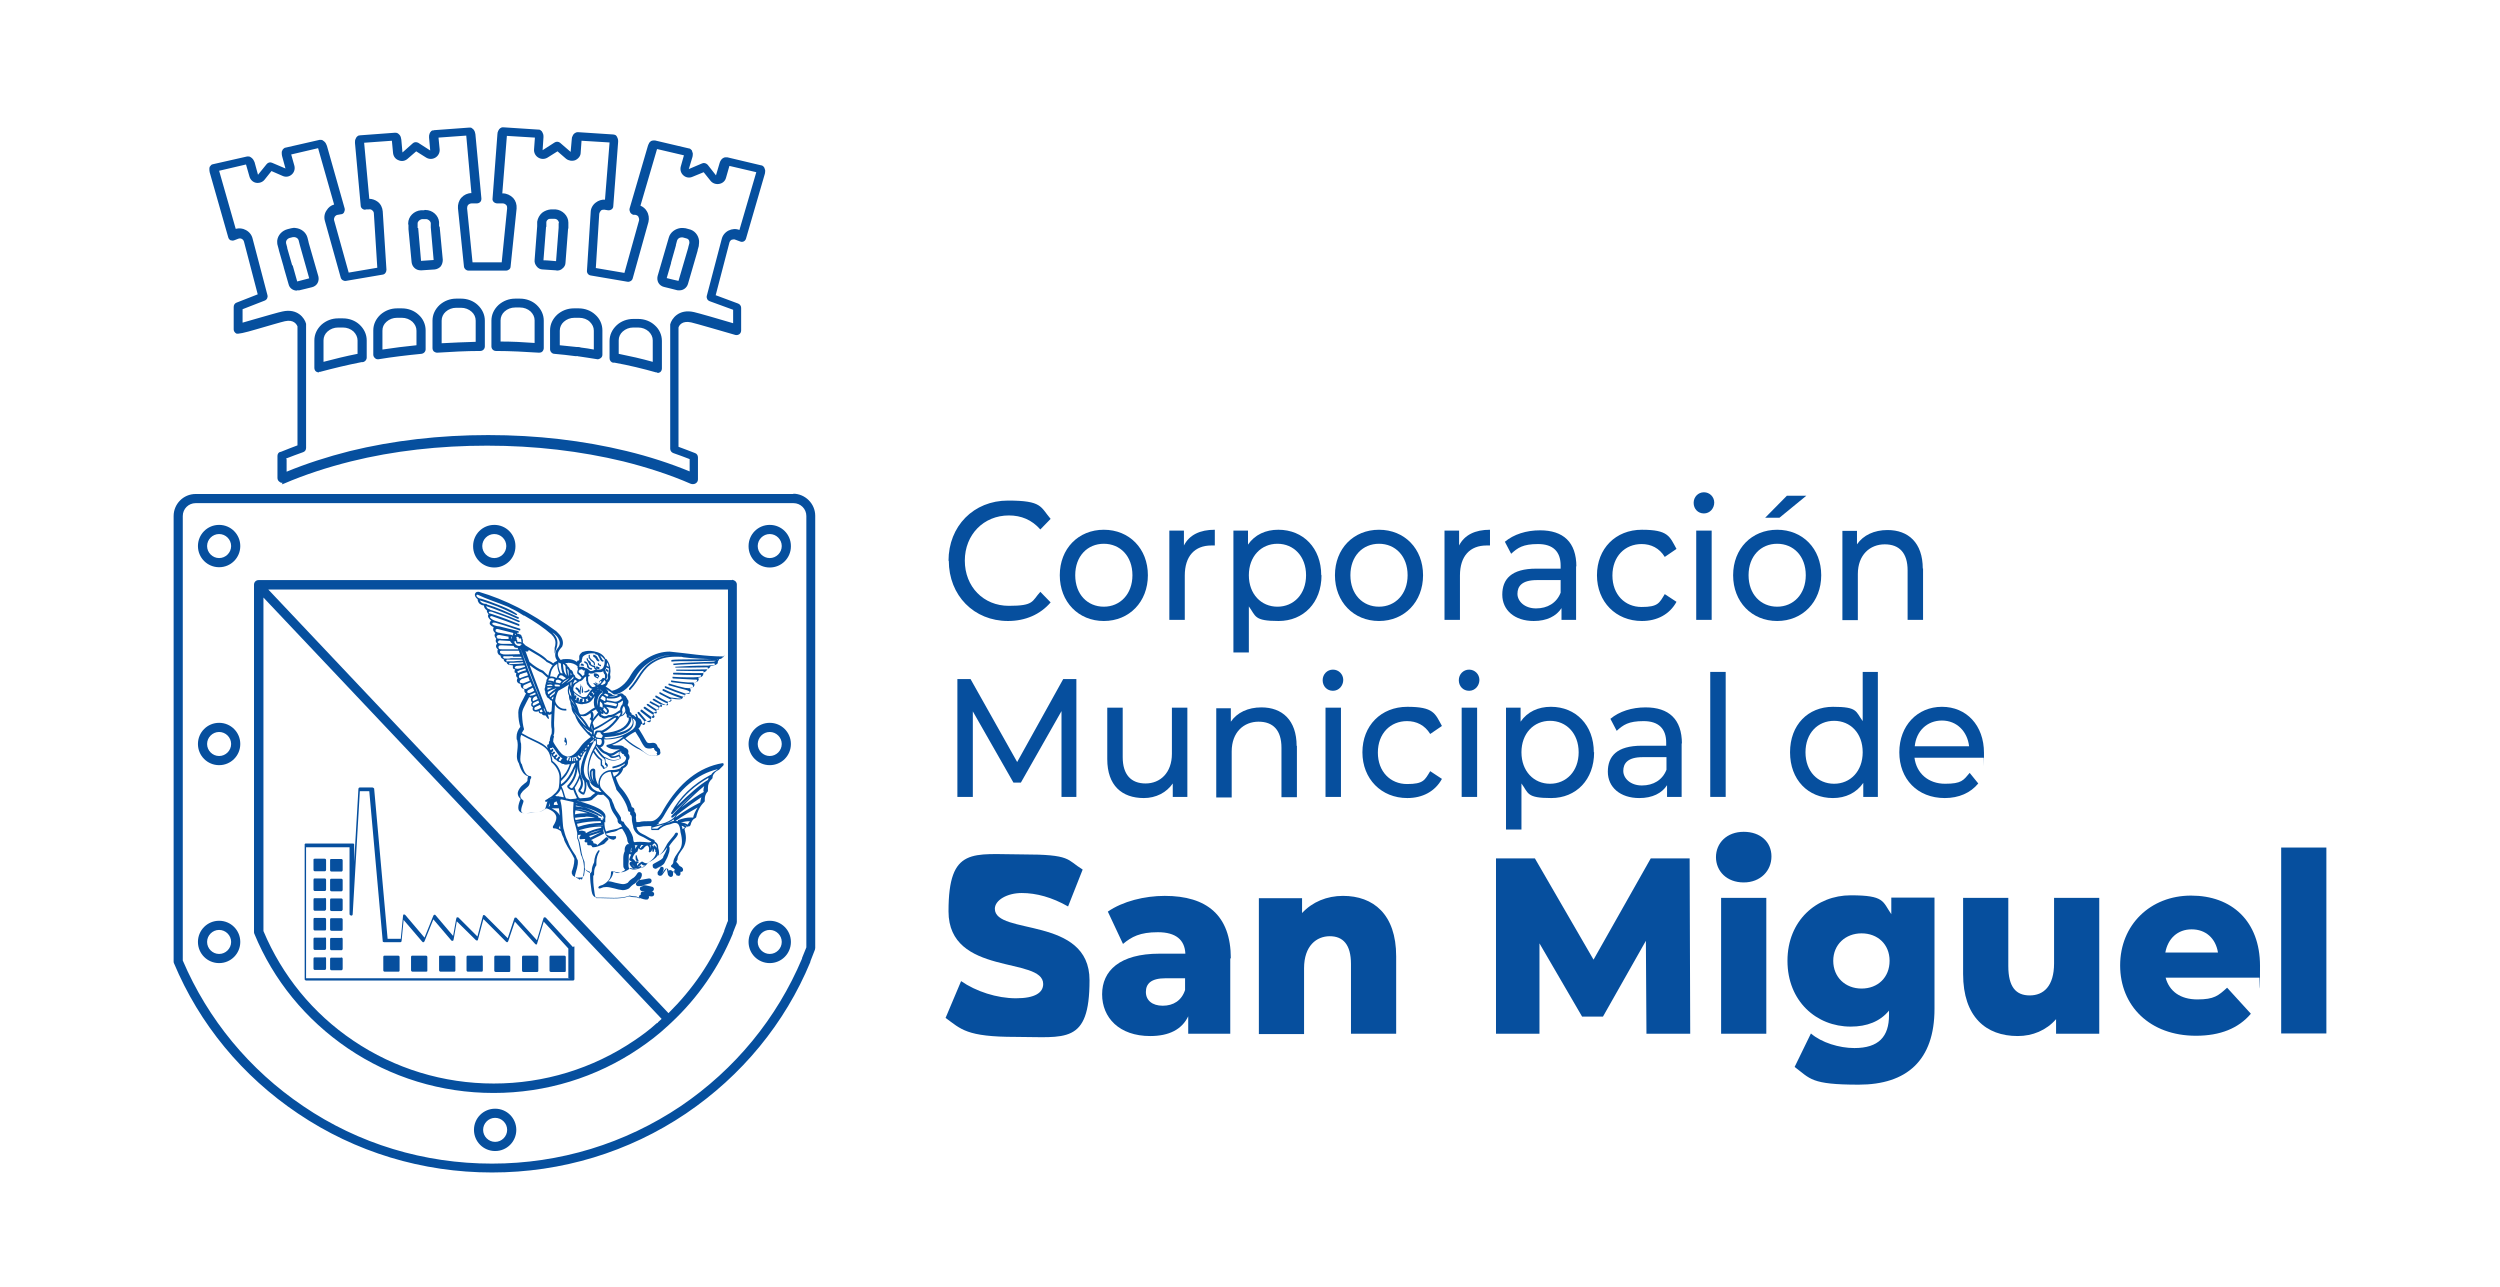 <svg xmlns="http://www.w3.org/2000/svg" id="Capa_1" viewBox="0 0 874 450"><defs><style>      .st0 {        fill: #064f9e;      }    </style></defs><g><path class="st0" d="M76.6,183.5c-4.1,0-7.4,3.3-7.4,7.4s3.3,7.4,7.4,7.4,7.4-3.3,7.4-7.4-3.3-7.4-7.4-7.4ZM76.6,195.1c-2.3,0-4.2-1.9-4.2-4.2s1.9-4.2,4.2-4.2,4.2,1.9,4.2,4.2-1.9,4.2-4.2,4.2ZM172.8,183.5c-4.1,0-7.4,3.3-7.4,7.4s3.3,7.4,7.4,7.4,7.4-3.3,7.4-7.4-3.3-7.4-7.4-7.4ZM172.8,195.1c-2.3,0-4.2-1.9-4.2-4.2s1.9-4.2,4.2-4.2,4.2,1.9,4.2,4.2-1.9,4.2-4.2,4.2ZM269.1,183.5c-4.1,0-7.4,3.3-7.4,7.4s3.3,7.4,7.4,7.4,7.4-3.3,7.4-7.4-3.3-7.4-7.4-7.4ZM269.1,195.1c-2.3,0-4.2-1.9-4.2-4.2s1.9-4.2,4.2-4.2,4.2,1.9,4.2,4.2-1.9,4.2-4.2,4.2ZM76.6,252.7c-4.1,0-7.4,3.3-7.4,7.4s3.3,7.4,7.4,7.4,7.4-3.3,7.4-7.4-3.3-7.4-7.4-7.4ZM76.6,264.3c-2.3,0-4.2-1.9-4.2-4.2s1.9-4.2,4.2-4.2,4.2,1.9,4.2,4.2-1.9,4.2-4.2,4.2ZM269.1,252.7c-4.1,0-7.4,3.3-7.4,7.4s3.3,7.4,7.4,7.4,7.4-3.3,7.4-7.4-3.3-7.4-7.4-7.4ZM269.1,264.3c-2.3,0-4.2-1.9-4.2-4.2s1.9-4.2,4.2-4.2,4.2,1.9,4.2,4.2-1.9,4.2-4.2,4.2ZM76.6,321.9c-4.1,0-7.4,3.3-7.4,7.4s3.3,7.4,7.4,7.4,7.4-3.3,7.4-7.4-3.3-7.4-7.4-7.4ZM76.6,333.5c-2.3,0-4.2-1.9-4.2-4.2s1.9-4.2,4.2-4.2,4.2,1.9,4.2,4.2-1.9,4.2-4.2,4.2ZM269.1,321.9c-4.1,0-7.4,3.3-7.4,7.4s3.3,7.4,7.4,7.4,7.4-3.3,7.4-7.4-3.3-7.4-7.4-7.4ZM269.1,333.5c-2.3,0-4.2-1.9-4.2-4.2s1.9-4.2,4.2-4.2,4.2,1.9,4.2,4.2-1.9,4.2-4.2,4.2ZM257.2,203.3c-.3-.3-.7-.5-1.1-.5h-83.5s-82.1,0-82.1,0c-.9,0-1.6.7-1.6,1.6v121.4c0,.2,0,.4.1.6,6.7,16.3,18,30.1,32.7,40.1,15,10.2,32.7,15.6,50.9,15.6s35.9-5.4,50.9-15.6c3.4-2.3,6.8-4.9,9.9-7.8.2-.2,1.1-1,1.3-1.2,9.4-8.8,16.6-19.3,21.5-31.1,0,0,0-.1,0-.2l1.3-3.3c0-.2.1-.4.1-.6v-118c0-.4-.2-.8-.5-1.1ZM230,357.5c0,0-.2.2-.3.2h-.1c-2.5,2.3-5.2,4.3-7.9,6.1h0c-14.5,9.8-31.5,15-49.1,15s-34.6-5.2-49.1-15c-14.1-9.5-24.9-22.8-31.4-38.3v-116.6l139.2,147.3-1.3,1.2h0ZM254.4,322.1l-1.2,3.2c0,0,0,0,0,.2-4.5,10.8-11.1,20.4-19.5,28.7L93.8,206.1h160.7s0,116,0,116ZM173.1,387.6c-4.1,0-7.4,3.3-7.4,7.4s3.3,7.4,7.4,7.4,7.4-3.3,7.4-7.4-3.3-7.4-7.4-7.4ZM173.1,399.2c-2.3,0-4.2-1.9-4.2-4.2s1.9-4.2,4.2-4.2,4.2,1.9,4.2,4.2-1.9,4.2-4.2,4.2ZM269.1,198.4c4.1,0,7.4-3.3,7.4-7.4s-3.3-7.4-7.4-7.4-7.4,3.3-7.4,7.4,3.3,7.4,7.4,7.4ZM269.1,186.7c2.3,0,4.2,1.9,4.2,4.2s-1.9,4.2-4.2,4.2-4.2-1.9-4.2-4.2,1.9-4.2,4.2-4.2ZM269.1,252.7c-4.1,0-7.4,3.3-7.4,7.4s3.3,7.4,7.4,7.4,7.4-3.3,7.4-7.4-3.3-7.4-7.4-7.4ZM269.1,264.3c-2.3,0-4.2-1.9-4.2-4.2s1.9-4.2,4.2-4.2,4.2,1.9,4.2,4.2-1.9,4.2-4.2,4.2ZM269.1,321.9c-4.1,0-7.4,3.3-7.4,7.4s3.3,7.4,7.4,7.4,7.4-3.3,7.4-7.4-3.3-7.4-7.4-7.4ZM269.1,333.5c-2.3,0-4.2-1.9-4.2-4.2s1.9-4.2,4.2-4.2,4.2,1.9,4.2,4.2-1.9,4.2-4.2,4.2ZM256,202.8h-83.5s-82.1,0-82.1,0c-.9,0-1.6.7-1.6,1.6v121.4c0,.2,0,.4.1.6,6.7,16.3,18,30.1,32.7,40.1,15,10.2,32.7,15.6,50.9,15.6s35.9-5.4,50.9-15.6c3.4-2.3,6.8-4.9,9.9-7.8.2-.2,1.1-1,1.3-1.2,9.4-8.8,16.6-19.3,21.5-31.1,0,0,0-.1,0-.2l1.3-3.3c0-.2.1-.4.1-.6v-118c0-.4-.2-.8-.5-1.1-.3-.3-.7-.5-1.1-.5ZM230,357.5c0,0-.2.2-.3.2h-.1c-2.5,2.3-5.2,4.3-7.9,6.1h0c-14.5,9.8-31.5,15-49.1,15s-34.6-5.2-49.1-15c-14.1-9.5-24.9-22.8-31.4-38.3v-116.6l139.2,147.3-1.3,1.2h0ZM254.4,322.1l-1.2,3.2c0,0,0,0,0,.2-4.5,10.8-11.1,20.4-19.5,28.7L93.8,206.1h160.7s0,116,0,116ZM173.1,387.6c-4.1,0-7.4,3.3-7.4,7.4s3.3,7.4,7.4,7.4,7.4-3.3,7.4-7.4-3.3-7.4-7.4-7.4ZM173.1,399.2c-2.3,0-4.2-1.9-4.2-4.2s1.9-4.2,4.2-4.2,4.2,1.9,4.2,4.2-1.9,4.2-4.2,4.2ZM172.8,198.4c4.1,0,7.4-3.3,7.4-7.4s-3.3-7.4-7.4-7.4-7.4,3.3-7.4,7.4,3.3,7.4,7.4,7.4ZM172.8,186.7c2.3,0,4.2,1.9,4.2,4.2s-1.9,4.2-4.2,4.2-4.2-1.9-4.2-4.2,1.9-4.2,4.2-4.2ZM76.6,183.5c-4.1,0-7.4,3.3-7.4,7.4s3.3,7.4,7.4,7.4,7.4-3.3,7.4-7.4-3.3-7.4-7.4-7.4ZM76.6,195.1c-2.3,0-4.2-1.9-4.2-4.2s1.9-4.2,4.2-4.2,4.2,1.9,4.2,4.2-1.9,4.2-4.2,4.2ZM76.6,252.7c-4.1,0-7.4,3.3-7.4,7.4s3.3,7.4,7.4,7.4,7.4-3.3,7.4-7.4-3.3-7.4-7.4-7.4ZM76.6,264.3c-2.3,0-4.2-1.9-4.2-4.2s1.9-4.2,4.2-4.2,4.2,1.9,4.2,4.2-1.9,4.2-4.2,4.2ZM76.6,321.9c-4.1,0-7.4,3.3-7.4,7.4s3.3,7.4,7.4,7.4,7.4-3.3,7.4-7.4-3.3-7.4-7.4-7.4ZM76.6,333.5c-2.3,0-4.2-1.9-4.2-4.2s1.9-4.2,4.2-4.2,4.2,1.9,4.2,4.2-1.9,4.2-4.2,4.2ZM277.4,172.7H68.4c-4.3,0-7.7,3.5-7.7,7.7v155.7c0,.2,0,.4.1.6,8.9,21.3,23.9,39.5,43.4,52.6,20,13.5,43.5,20.6,67.8,20.6s47.8-7.1,67.8-20.6c19.5-13.2,34.6-31.5,43.5-53h0c0-.1,0-.2,0-.2l1.6-4.1c0-.2.1-.4.1-.6v-151.1c0-4.2-3.5-7.7-7.7-7.7ZM281.9,331.2l-1.5,3.7s0,0,0,0v.2c-8.8,20.9-23.4,38.7-42.4,51.6-19.5,13.1-42.3,20.1-66,20.1s-46.6-6.9-66-20.1c-18.8-12.7-33.3-30.3-42.1-50.9v-155.4c0-2.5,2-4.5,4.5-4.5h209c2.5,0,4.5,2,4.5,4.5v150.8ZM269.1,183.5c-4.1,0-7.4,3.3-7.4,7.4s3.3,7.4,7.4,7.4,7.4-3.3,7.4-7.4-3.3-7.4-7.4-7.4ZM269.1,195.1c-2.3,0-4.2-1.9-4.2-4.2s1.9-4.2,4.2-4.2,4.2,1.9,4.2,4.2-1.9,4.2-4.2,4.2ZM269.1,252.7c-4.1,0-7.4,3.3-7.4,7.4s3.3,7.4,7.4,7.4,7.4-3.3,7.4-7.4-3.3-7.4-7.4-7.4ZM269.1,264.3c-2.3,0-4.2-1.9-4.2-4.2s1.9-4.2,4.2-4.2,4.2,1.9,4.2,4.2-1.9,4.2-4.2,4.2ZM269.1,321.9c-4.1,0-7.4,3.3-7.4,7.4s3.3,7.4,7.4,7.4,7.4-3.3,7.4-7.4-3.3-7.4-7.4-7.4ZM269.1,333.5c-2.3,0-4.2-1.9-4.2-4.2s1.9-4.2,4.2-4.2,4.2,1.9,4.2,4.2-1.9,4.2-4.2,4.2ZM256,202.8h-83.5s-82.1,0-82.1,0c-.9,0-1.6.7-1.6,1.6v121.4c0,.2,0,.4.1.6,6.7,16.3,18,30.1,32.7,40.1,15,10.2,32.7,15.6,50.9,15.6s35.9-5.4,50.9-15.6c3.4-2.3,6.8-4.9,9.9-7.8.2-.2,1.1-1,1.3-1.2,9.4-8.8,16.6-19.3,21.5-31.1,0,0,0-.1,0-.2l1.3-3.3c0-.2.1-.4.1-.6v-118c0-.4-.2-.8-.5-1.1-.3-.3-.7-.5-1.1-.5ZM230,357.5c0,0-.2.2-.3.2h-.1c-2.5,2.3-5.2,4.3-7.9,6.1h0c-14.5,9.8-31.5,15-49.1,15s-34.6-5.2-49.1-15c-14.1-9.5-24.9-22.8-31.4-38.3v-116.6l139.2,147.3-1.3,1.2h0ZM254.4,322.1l-1.2,3.2c0,0,0,0,0,.2-4.5,10.8-11.1,20.4-19.5,28.7L93.8,206.1h160.7s0,116,0,116ZM173.1,387.6c-4.1,0-7.4,3.3-7.4,7.4s3.3,7.4,7.4,7.4,7.4-3.3,7.4-7.4-3.3-7.4-7.4-7.4ZM173.1,399.2c-2.3,0-4.2-1.9-4.2-4.2s1.9-4.2,4.2-4.2,4.2,1.9,4.2,4.2-1.9,4.2-4.2,4.2ZM172.8,198.4c4.1,0,7.4-3.3,7.4-7.4s-3.3-7.4-7.4-7.4-7.4,3.3-7.4,7.4,3.3,7.4,7.4,7.4ZM172.8,186.7c2.3,0,4.2,1.9,4.2,4.2s-1.9,4.2-4.2,4.2-4.2-1.9-4.2-4.2,1.9-4.2,4.2-4.2ZM76.6,183.5c-4.1,0-7.4,3.3-7.4,7.4s3.3,7.4,7.4,7.4,7.4-3.3,7.4-7.4-3.3-7.4-7.4-7.4ZM76.6,195.1c-2.3,0-4.2-1.9-4.2-4.2s1.9-4.2,4.2-4.2,4.2,1.9,4.2,4.2-1.9,4.2-4.2,4.2ZM76.6,252.7c-4.1,0-7.4,3.3-7.4,7.4s3.3,7.4,7.4,7.4,7.4-3.3,7.4-7.4-3.3-7.4-7.4-7.4ZM76.6,264.3c-2.3,0-4.2-1.9-4.2-4.2s1.9-4.2,4.2-4.2,4.2,1.9,4.2,4.2-1.9,4.2-4.2,4.2ZM76.6,321.9c-4.1,0-7.4,3.3-7.4,7.4s3.3,7.4,7.4,7.4,7.4-3.3,7.4-7.4-3.3-7.4-7.4-7.4ZM76.6,333.5c-2.3,0-4.2-1.9-4.2-4.2s1.9-4.2,4.2-4.2,4.2,1.9,4.2,4.2-1.9,4.2-4.2,4.2Z"></path><path class="st0" d="M253,229.5c-6.4,0-12.6-1.1-18.9-1.7-5.2,0-10.5,3.2-13.4,7.9h0c-1,1.8-2.1,3.2-3.3,4.1h0c-1.1.9-2.3,1.5-3.5,1.7-.6-.5-1.3-1-2.2-1.5.1,0,.2-.2.3-.3.3-.3.5-.7.5-1.1.2-.2.5-.4.6-.7h0c.2-.3.3-.7.3-1.1s0-.5-.1-.8c0-.1,0-.2,0-.3,0-.5.2-.9.1-1.5,0-1.5-.5-2.6-1.4-3.8,0,0-.1,0-.2,0,0,0-.2,0-.2-.2-.8-1.5-2.3-2.2-4-2.5-1.5-.3-2.6-.2-3.8.2,0,0,0,0-.1,0-.6.4-1.1.9-1.2,1.5,0,0,0,0,0,0,0,.4,0,.7,0,1.2,0,.3-.3.4-.5.3,0,0-.1.1-.2.2h0c0,0,0,.2-.1.3-1-.7-2.1-1-3.4-1s-1.4,0-2.2.3c0,0-.2,0-.2-.1-1-1.2-1.2-2.1-.3-3.4.3-.4.6-.8.9-1.1.2-.4.3-.9.3-1.3,0-.7-.2-1.4-.6-2.1h0c-.4-.7-1-1.3-1.7-2h0c-8.8-6.5-17.9-11.1-27.1-13.8h0c-.1,0-.3,0-.4,0-.3,0-.5.1-.7.3,0,0,0,0,0,0,0,0,0,0,0,0-.2.2-.3.5-.3.7h0c0,.6.4,1.1,1,1.6,0,0,0,.2,0,.2,0,.5.3,1,.7,1.4h0c.4.3.8.5,1.5.6h0c0,.5.2.9.5,1.2h0c.1.2.3.3.5.4,0,.1,0,.2,0,.3h0c0,0,0,0,0,0,0,.3.2.6.4.9h0c0,0,.1.1.2.2-.1.2-.2.4-.2.6,0,.5.3.8.6,1.2.2.2.3.3.6.4,0,0,0,0,0,0h0,0c-.2,0-.3.2-.4.4h0c0,.2-.2.3-.2.5,0,.2,0,.5.2.6,0,0,0,0,0,0t0,0c.2.3.6.6,1.2.9-.1.2-.2.4-.2.7,0,.4.2.8.5,1.1,0,0,0,0,0,0t0,0c0,0,.2.2.3.2-.2.2-.3.5-.3.8s.2.7.4,1h0s0,0,0,0h0c0,0,.1.1.2.2-.1.2-.2.4-.2.7,0,.4.2.7.5,1h0s0,0,0,0c-.2.2-.4.5-.4.9,0,.3.2.7.4.9h0s0,0,0,0c0,0,0,0,0,0,0,0,.2.1.3.2-.2.2-.2.5-.2.8,0,.4.2.8.5,1.1h0c.2.1.4.3.6.3,0,0,0,0,0,0h0c0,.4.2.8.5,1h0c.2.1.4.2.6.3,0,0,0,0,0,.1,0,.3.2.6.5.8h0c.2.1.4.2.6.2,0,0,0,0,0,0,0,.2,0,.4.2.5h0s0,0,0,0t0,0h0c.2.2.5.4.7.4h0c.3,0,.6,0,1,.1h0c0,0,.1,0,.2,0,0,.1,0,.2,0,.4s0,.3,0,.5h0c.1.3.3.4.6.5h0s0,0,0,0h0c0,0,.1,0,.2,0-.1.2-.2.4-.2.6h0c0,.2,0,.3,0,.4,0,0,.1.2.2.2,0,0,0,0,0,0h0c.1,0,.3.1.4.1,0,.2-.1.5-.1.7,0,.3.1.6.3.8,0,0,.2.2.3.2-.2.3-.3.6-.3.9h0c0,.4.2.7.5.9h0c.2.2.5.2.8.3,0,0,0,.1,0,.2,0,.4.1.8.4,1.2h0c.2.2.6.4.9.4,0,0,0,.2,0,.3,0,.4,0,.7.3,1h0s0,0,0,0c0,0,0,0,0,0h0c0,0,.2.2.3.2-.6,1.3-1.2,2.3-1.7,3.3-.5,1.1-1,2.2-1,3.3v.2c0,2,.3,3.6.7,4.9-.9,1.2-1.3,2.3-1.3,3.5s0,.8.2,1.1c0,0,0,0,0,0,.1.6.2,1.1.2,1.7,0,1.4-.3,2.7-.3,4,0,.9.2,1.7.7,2.5.4,1.4.9,2.5,1.5,3.3h0c.5.6,1,1,1.7,1.2-.2.6-.2,1-.2,1.3h0c0,.2,0,.4-.2.5-.1.2-.3.4-.8.7,0,0,0,0,0,0-.8.6-1.3,1.1-1.7,1.7h0s0,0,0,0c-.4.6-.7,1.2-.7,1.8,0,.7.4,1.4,1,1.9-.5,1.2-.8,2.2-.8,3s.2,1.2.6,1.5h0c.4.4.9.5,1.5.5,0,0,.2,0,.3,0,1.5,0,2.7-.1,3.8-.3,1-.1,1.8-.3,2.3-.6h0c.4-.3.9-.5,1.4-.8,1.1.4,2,.9,2.5,1.4h0c.6.6.9,1.2.9,1.9,0,.8-.4,1.8-1.2,3,0,0,0,.2,0,.3h0c0,.1,0,.2,0,.2.1.2.2.2.4.2h0c.8,0,1.6.4,2.4,1,.3,1,.6,1.8,1,2.5.1.9.7,1.7,1.3,2.9h0c.7,1.1,1.6,2.5,2.4,4.2v.2c0,1.9-.6,3.5-.9,4.3,0,.1,0,.3,0,.4,0,.2,0,.5.2.6,0,.1,0,.3.2.4h0c0,.1.2.2.3.2,0,0,.1.1.2.2h0c.2.1.3.1.5.1.2.1.5.2.7.2s.2,0,.3,0c.2,0,.4,0,.6,0,.3,0,.5,0,.8-.2h0s0,0,0,0h0c.2-.2.4-.4.5-.6h0c.1-.9.2-1.6.3-2.2,0,0,0,0,.1.1h0c.5.4,1,.7,1.7.9,0,.4,0,.9,0,1.4,0,1.4.2,3.1.5,5.2h0c.1.7.3,1.3.6,1.7h0c.3.4.7.7,1.3.7h0c.1,0,.2,0,.4,0,.3,0,.7,0,1.2,0,1.1,0,2.6.1,4.3.1s3.7-.1,5.5-.8c.7.2,1.5.3,2.3.3h0c1.4.6,2.4,1,3.3,1.1h0c.1,0,.2,0,.3,0,.2,0,.5,0,.6-.2.2-.2.3-.4.3-.6s0-.3-.1-.4c.4,0,.7.1.9.1h0c.2,0,.5,0,.7-.2.2-.1.3-.3.3-.6h0c0,0,0-.1,0-.1,0-.2-.1-.4-.2-.5h0c-.1-.1-.3-.2-.5-.3,0,0,0,0,0,0t0,0c-.1,0-.2,0-.3,0,0,0,0,0,0,0h.1c.5,0,.8-.5.8-.9,0-.2,0-.4-.2-.5h0s0,0,0,0c-.1-.2-.3-.3-.5-.3h0c-.8-.2-1.7-.4-2.8-.6.7-.2,1.5-.4,2.2-.6h0s0,0,0,0c.3-.2.5-.5.5-.8,0-.2,0-.5-.2-.6h0c-.1-.2-.4-.3-.7-.3h0s-3.4.6-3.4.6h0s0,0,0,0c.5-.5.8-1,.9-1.7h0c0-.4,0-.6-.2-.8h0c-.2-.2-.4-.3-.6-.3-.2,0-.4,0-.6.2h0s0,0,0,0h0c-.1.1-.2.2-.3.4,0,0,0,0,0,0-.5.8-1.1,1.4-1.6,1.6h0c0,0,0,0,0,0-.5.3-1.1.8-1.6,1.5-.5.3-1.1.5-1.7.5s-1.7-.3-2.7-.5c-.8-.2-1.6-.5-2.5-.5.3-.2.5-.4.7-.7.7-.8,1-1.7,1.2-2.8.7.3,1.5.4,2.2.4,1.3,0,2.5-.5,3.7-1.5.4.1.9.2,1.5.2.9,0,1.9-.2,2.8-.6.8-.3,1.5-.8,1.8-1.5,1.4-.6,2.6-1.4,3.5-2.5.7-.2,1.4-.7,2-1.3.4-.4.8-.9,1.2-1.5,0,.2-.1.5-.2.8h0c-.2.6-.6,1.4-1.1,2.3h0s0,.1,0,.1h0c0,.2-.1.4-.3.6h0c-.5.6-1.8,1.1-3.1,1.9,0,0,0,0,0,0-.1,0-.2.2-.3.3h0s0,0,0,0h0c0,.1-.1.3,0,.4,0,.2,0,.5.2.7h0c.2.2.4.3.7.3h0c0,0,.1,0,.2,0h0c.5-.2,1.1-.4,1.8-.8-.3.6-.7,1.3-1.2,2h0c0,.2,0,.3,0,.4,0,.2,0,.5.2.6h0c.2.2.4.3.7.3h0c.3,0,.5-.1.7-.3h0c0,0,0,0,0,0,.7-1,1.2-1.7,1.6-2.3.1.4.2,1.1.4,2.1h0s0,0,0,0c0,.2.2.4.4.6h0s0,0,0,0t0,0c.2.2.4.3.6.3s.5-.1.6-.3h0c.2-.2.2-.5.2-.7h0v-.2c0-.2,0-.5,0-.9.4.4.7.7.9,1.1h0c.2.4.5.5.9.6h0c.2,0,.5,0,.6-.2h0c.2-.2.2-.5.2-.7h0c0-.2,0-.3,0-.5,0,0,.1,0,.2,0h0c.2,0,.4,0,.5-.2h0s0,0,0,0h0c0,0,.2-.2.2-.3,0,0,0-.2,0-.3,0-.3-.2-.6-.4-.8h0s0,0,0,0c-.4-.2-.7-.4-.9-.6-.1,0-.2-.1-.2-.2h0c0,0,0,0,0,0h0s0,0,0-.1c-.3-.4-.6-.7-.9-1,.3-.4.5-.7.5-1.2,0,0,0,0,0,0,0-.6.3-1,.5-1.5.4-.7,1-1.4,1.5-2.2h0c.5-.9.9-2,.9-3.4h0c0-1-.2-2-.5-3.2.2-.3.4-.5.6-.6.3-.1.6-.3,1-.3.2,0,.4-.2.5-.4h0c.3-1.3.8-2.1,1.7-2.5h0c.1,0,.2-.2.3-.3h0c.5-2.3,1.4-4,2.9-5.4h0c0-.1.1-.2.1-.3h0c0-.3,0-.5,0-.7,0-.9.3-1.8,1.1-2.7h0c0,0,0-.2,0-.3h0c0,0,0,0,0,0,0-.3,0-.6,0-.8,0-1.3.4-2.3,1.4-3.2h0c.1,0,.1-.2.2-.3h0c0-.6.2-1.2.6-1.6h0c.3-.5.9-.9,1.7-1.3h0s0,0,0,0h0s1.5-1.5,1.5-1.5h0c0,0,.1-.2.1-.3s0-.1,0-.2h0c0-.2-.3-.3-.4-.3h0s0,0,0,0c-8.2,1.4-15.1,6.8-20.6,16.2h0c-.7,1.4-1.4,2.4-2.2,3.1-.8.7-1.5,1-2.3,1-.2,0-.5,0-.7,0-1.3,0-2.4,0-3.3.3-.2,0-.4,0-.5,0s-.4,0-.5,0c0-.5-.2-1.1-.2-1.7,0-.2.1-.4.1-.6,0-.5-.2-1-.6-1.4,0-.1,0-.2,0-.3,0-.3,0-.7-.3-.9h0c-.2-.2-.4-.3-.6-.3-.7-3-3-5.9-4.2-7.2,0,0,0,0,0,0-.5-.8-1-1.9-1.4-3.2,1.4-.8,2.3-1.9,2.6-3.2.5-.2.9-.5,1.2-.9h0c.4-.4.5-1,.5-1.5s0-.2,0-.3c.3-.4.5-.8.5-1.2,0-.5-.2-.9-.5-1.3,0-.2.1-.4.1-.6,0-.4-.2-.8-.5-1-.2-.2-.5-.4-.8-.4-.1-.2-.4-.4-.6-.5,0,0,0,0,0,0h0c-.3-.2-.7-.3-1.2-.3s-.5,0-.7,0c-.2,0-.3,0-.5,0-.5,0-1,0-1.4-.2,1.5-.5,2.8-1.2,4.1-2.2,1.2,1.2,2.5,2.2,3.7,2.9.6.4,1.2.7,1.7.9.4.2.7.4.9.5h0s0,0,0,0c.6.3,1,.7,1.5,1,.5.4,1.2.7,2.1.7s.7,0,1.1-.1c.2,0,.4,0,.5,0,.2,0,.4,0,.6-.1,0,0,0,0,0,0,.2,0,.4-.2.5-.3.1-.1.2-.3.2-.6,0-.1,0-.3-.1-.4,0-.1,0-.2,0-.3,0-.3-.1-.6-.4-.8,0,0,0,0,0,0-.3-.3-.5-.5-.6-.8,0-.3-.3-.6-.5-.8h0c-.3-.2-.6-.3-.9-.3-.1,0-.2,0-.2,0h0s0,0,0,0c-.4,0-.7.1-1,.1s-.5,0-.7-.1c-.1,0-.3-.2-.4-.3-.3-.5-.8-1.2-1.3-2.2h0c-.5-.8-1-1.7-1.6-2.6.2-.1.3-.2.5-.4,0,0,0,0,0,0s0,0,0,0h0c.2-.3.3-.6.4-1,.7,0,1.3-.5,1.5-1.2.2,0,.5.1.7.1.4,0,.7-.1,1-.3.2-.2.4-.6.4-.9s0-.2,0-.3c.2,0,.4-.2.5-.3h0c.2-.3.4-.6.4-1s0-.1,0-.2c.2,0,.3-.1.5-.2.3-.2.5-.5.5-.9s0,0,0,0c.2,0,.4-.1.5-.2h0c.3-.2.5-.6.5-.9s0-.1,0-.2c.1,0,.3-.1.4-.2h0s0,0,0,0c.1,0,.2-.2.3-.3.4.2.8.3,1.1.3s.5,0,.7-.2h0s0,0,0,0c0,0,0,0,0,0h0c.2-.1.4-.4.4-.7h0c0,0,0-.2,0-.3.3,0,.5-.1.7-.3,0,0,0,0,0,0h0c.3-.2.5-.5.5-.8,1,.2,1.8.3,2.4.3s.8,0,1.1-.1h0c.1,0,.3-.2.4-.3h0c0-.1.2-.3.2-.5.2,0,.3-.1.5-.3,0,0,0,0,0,0,.3-.2.4-.5.4-.9h.1c.4,0,.8,0,1.1-.2h0c.1,0,.3-.1.4-.3h0s0,0,0,0h0c.1-.2.2-.3.2-.5,0-.4-.2-.6-.4-.9.3,0,.6,0,.8-.1,0,0,0,0,0,0,.3,0,.5-.2.6-.3,0,0,0,0,0,0h0c.2-.2.3-.4.3-.7,0-.3-.2-.6-.4-.8.4,0,.8,0,1.1-.2.2,0,.4-.2.5-.3,0,0,0,0,0,0,.2-.2.3-.4.3-.6s-.1-.4-.2-.6c.4,0,.7-.1.9-.2h0s0,0,0,0c.2,0,.4-.2.6-.4h0s0,0,0,0c.2-.2.3-.4.3-.7s0-.3,0-.4h0c0,0,0,0,0-.1.2,0,.4-.1.5-.2h0c.2-.1.4-.2.5-.3h0c.1-.2.3-.4.3-.6,0,0,0,0,0-.1.2,0,.3-.1.5-.2h0c.2-.1.4-.2.5-.4h0c.1-.1.2-.3.3-.5.6,0,1.1-.2,1.5-.3h0c.3-.1.5-.2.7-.4,0,0,0,0,0,0,0,0,0,0,0,0h0c.1,0,.2-.2.2-.2h0c0-.2.1-.3.1-.5s0-.2,0-.3c0,0,0,0,0,0h0s0,0,0,0c.1,0,.2-.2.3-.3h0s0,0,0,0c0,0,0,0,0,0h0c0-.1.1-.3.2-.4.2,0,.4,0,.6-.1h0c0,0,.2-.1.4-.3,0,0,0,0,0,0,0,0,0,0,0,0h0c0,0,.1-.1.2-.2,0,0,.2,0,.2-.1,0,0,0,0,0,0h0c.2-.1.3-.3.3-.6h0s0,0,0,0h0c0,0,0-.1,0-.2h0ZM212.2,231.4c.3.5.5,1,.6,1.7,0,0-.1,0-.2,0,0,0-.2-.2-.3-.3h-.2c0,0,0,0,0,0,0-.4.1-.8.2-1.2h0ZM211.9,233.2c.1.1.2.2.4.3.2.1.3.2.6.2,0,0,0,0,0,0,0,.7-.1,1.4-.4,2.3h0v.2h0c0,.3,0,.5,0,.7s0,.4-.2.6h0c0,.1-.1.2-.2.3,0,0,0,0,0,0,0,0,0-.1-.1-.2,0,0,0,0,0-.1,0,0,0-.1,0-.2h0c0,0,0,0,0,0,0,0,.1-.2.2-.3h0s0,0,0,0h0c0-.2.1-.4.1-.6,0-.2,0-.3,0-.5h0c0-.1,0-.2,0-.2h0c-.3-.4-.4-.6-.5-.8,0-.2-.1-.5-.2-.8.2-.2.3-.5.4-.8h0ZM214,244.2c1.1,0,2.1-.3,2.8-.8,0,0,.1,0,.2,0,0,0,.2.2.2.3,0,.1.2.3.2.5,0,0-.2,0-.3.2-.2.1-.3.3-.5.4-.4.2-.8.5-1.4.5,0,0-.2,0-.3,0h0c-.7-.2-1.6-.3-2.8-.5,0-.2,0-.4,0-.6s0,0,0,0c.2,0,.3-.1.4-.2,0,0,0,0,0,0h0c0,.1.1.2.2.2.4,0,.7,0,1,0h0ZM213.1,243.5s0,0,0-.1c.1,0,.3,0,.4,0,.5,0,1-.1,1.4-.3.4-.1.8-.3,1-.2h0c.1,0,.2,0,.3,0,0,0,0,0,0,0-.6.4-1.4.6-2.3.6-.3,0-.6,0-.9,0h0ZM219.1,249.8c0,.2,0,.3,0,.4,0,.2,0,.4.1.5h0c0,.1.1.2.2.2,0,0,.1,0,.2,0h0s0,0,0,0c0,0,.1,0,.2,0h0c0,0,0,0,0,0,0,0,0,.1,0,.3s0,.4,0,.6c-.5,1.3-1.4,2.3-2.9,3.1-1.5.7-3.4,1.2-5.8,1.4,0,0-.1-.1-.2-.2,1.8-.9,3.3-2.3,4.5-3.7.5-.6,1-1.2,1.3-1.8.6-.2,1.1-.4,1.4-.7.3-.3.5-.6.7-.9,0,0,0,0,0,0,0,0,0,.2,0,.4h0c0,0,0,.1,0,.1h0ZM220.5,250.7h0s0,0,0,0t0,0c-.2-.2-.4-.3-.7-.3h0s0,0,0-.2h0c.5,0,.7.3.9.6t0,0c.4.7.5,1.2.5,1.7s-.3,1.3-1,1.9c0,0,0,0,0,0-1,.9-2.8,1.7-5.5,2.1,1-.2,1.9-.6,2.7-1,1.6-.8,2.7-2,3.2-3.4h0c0-.3.1-.5.1-.8s0-.6-.3-.8h0ZM210.6,266h0c0-.3-.2-.5-.4-.7h0c-.6-.4-1.5-1.3-2.5-2.9.1-.2.3-.5.4-.7,1.1,1.7,2.1,2.9,3,3.5,0,0,0,0,0,0,.1,0,.2.2.3.4,0,.2.1.5.1.9s0,.3,0,.5c0,0,0,.1,0,.2h0c0,0,0,.1,0,.1.2.1.4.3.6.7h0c-.1.1-.3.3-.5.4,0,0-.2,0-.2.1-.2-.5-.5-.9-.9-1.2,0-.1,0-.3,0-.4,0-.4,0-.8-.1-1.1h0ZM206.3,273.5c.7,1.1,1.7,1.8,3,2.1.2.5.6.9,1,1.3,0,0-.2,0-.2,0-.3,0-.6,0-.9-.2h0s-.1,0-.1,0c0,0-.1,0-.2,0-.9-.4-1.6-.8-2-1.4-.5-.6-.8-1.3-.8-2.2h0c0,0,0-.1,0-.1,0,0,0-.1-.1-.1-1.2-.7-1.8-1.9-1.9-3.7,0-2.1,1-5.2,3-9,0,0,.1-.2.2-.3.2-.3.3-.8.3-1.4s0-.1,0-.2c.1,0,.2,0,.3,0,.1,0,.2,0,.3,0,.1.3.2.6.2,1s-.1,1.1-.5,1.7h0c-1.7,2.9-2.5,5.7-2.5,8.2h0c0,1.7.4,3.1,1.1,4.2h0ZM207.7,273.4c-.6-.9-.9-1.8-.9-2.8s0-.4,0-.6h0c0-.2.1-.4.2-.5,0,0,.2-.1.2-.1h0s0,0,0,.2,0,.1,0,.1h0c0,.4,0,.8,0,1.1,0,.8.1,1.7.4,2.5h0ZM212.5,292.9h0c0,0,0,0,0,0,0,0,0,0,0,0,0,0,0,0,0,0,0,0,0,0,0,0l-.3-.2h-.1s0,0,0,0c0,0-.1,0-.2,0l-2.9,2.6h0c0,.1,0,.2,0,.2,0,0,0,0,0,.1-.1-.2-.3-.4-.5-.5h0c-.3-.2-.6-.2-1-.3,0-.3-.1-.5-.3-.8h0c-.2-.2-.4-.2-.6-.3,0,0,0,0,0,0h0s4.4-2.2,4.4-2.2h.1c0-.1,0-.2,0-.2,0,0,0-.1,0-.2,0-.2-.1-.4-.2-.6h0c0-.1,0-.2,0-.2h-.1c0,0,0,0,0,0,0,0,0,0,0,0,0,0,.1,0,.2,0h0c0,0,0-.2,0-.2v-.8c.1,1,.4,2,.8,2.7h0c0,0,0,0,.1.1.6.8,1.5,1.4,2.6,1.5-1,.4-1.9.8-2.7,1.2-.2,0-.4.2-.6.2l1.5-1.5h0c0-.1,0-.2,0-.2v-.2ZM205.9,292.3s0,0,0,0c0,0,0,0,0,0l4.3-1.4s0,0,0,0l-3.8,1.9c-.1-.2-.3-.4-.5-.5h0ZM204.4,290.7s0,0,0,0c-.3-.2-.6-.3-.9-.3s-.6,0-1,.1c0-.1,0-.2,0-.3,2.7-.8,5-1.2,6.9-1.2s.6,0,.8,0v.4c-2.1.4-3.9,1-5.4,1.9,0-.3-.1-.6-.4-.8h0s0,0,0,0h0ZM194.9,278.4h0s0,0,0,0c-.3,0-.5-.1-.8-.2.3-.2.5-.5.8-.7h0c.6-.6,1-1.2,1.2-1.8.6,1.2.7,2.2,1,3,0,0-.2,0-.2,0-.4,0-.7-.2-1.1-.2,0,0,0,0-.1,0-.2,0-.4-.1-.6-.2h0ZM195.1,281.4c-.2,0-.3,0-.5,0-.3,0-.7,0-1,0,0-.2.1-.5.1-.8.3-.1.6-.3.8-.5.2.4.4.8.5,1.2h0ZM193.4,262h0c0-.2-.2-.3-.3-.2h0c0,0-.1,0-.2.1,0,.1-.2.3-.3.4h0s0,0,0,0c0,0,0-.1-.1-.2-.3,0-.4-.5,0-.6,0,0,0,0,0,0,0,0,.1,0,.1,0h0c0,0,.2,0,.3,0,.1,0,.2-.1.3-.3h0c.5.5.9,1.2,1.3,1.7.6.9,1.2,1.6,1.9,2.1.1,0,.2.1.3.2h-.2s-.1.1-.1.1l-.4.7c0,0,0,0-.1,0,0,0-.1,0-.2,0-.3,0-.4-.3-.3-.5h0c0,0,.4-.5.4-.5,0,0,0-.1,0-.2h0c0-.2,0-.2,0-.3,0,0-.1,0-.2,0h-.1c0,0-.1,0-.2,0l-.4.5c0,0-.1.2-.3.2-.4,0-.4-.5-.1-.6l.3-.3s0-.1,0-.2h0c0-.2,0-.2,0-.3,0,0-.1,0-.2,0h-.1c0,0-.1,0-.2,0l-.3.3c0,.1-.1.2-.3.2-.3,0-.4-.4-.2-.6h0s.5-.4.5-.4h0c0-.1,0-.2,0-.2,0,0,0-.1,0-.2,0,0-.1,0-.2-.1h-.1c0,0-.1,0-.2,0l-.5.5c0,0-.1,0-.2-.1,0,0,0,0,0-.1.2-.1.4-.4.6-.7,0,0,0-.1,0-.2h0ZM185.4,232.7c1.4,1.1,2.8,2,4.1,2.5.7.6,1.3,1.2,2,1.8-.3.3-.5.7-.5,1.2s0,0,0,.1c-.1.2-.2.4-.2.6s0,.2,0,.2c-.1.2-.2.4-.2.6s0,.3,0,.4c0,.2-.2.5-.2.7s0,.6.2.9c0,0,0,.1,0,.2h0c0,.5.2,1,.5,1.4,0,0,0,0,0,0,0,0,0,0,0,0,0,.4.4.7.8.9.3.4.6.7,1.1.8,0,1.3-.1,2.6-.2,3.7-.2.1-.4.2-.5.3-.2,0-.3.1-.4.1h0s0,0,0,0h0s0,0,0,0h0c0-.1,0-.2,0-.2,0,0-.1-.1-.2-.1h-.2s-.2.1-.2.1v-.3c0,0-.1,0-.1,0h0l-6-15.9ZM190.9,249.4l-.4-.6s0,0,0,0c0,0,0,0,0,0,0,0,0,0,0,0,0,0,0,0,0,0-.2-.4-.3-.8-.5-1.2h0c0,0,.1.1.1.1,0,0,.1,0,.2,0l.4,1.1.2.6ZM182,227.1c0,0,0-.2,0-.3l7.8,20.1c-3.4-8.1-6-14.7-7.7-19.8h0s0,0,0,0h0ZM178.7,223.1h0s0,0,0-.2c0-.2,0-.3,0-.3h0s.2,0,.2,0c0,0,0,0,0,.2,0,0,0,.2,0,.4,0,0,0,.1,0,.2h0c0,0,0,0,0,0,.1.4.4.6.7.8,0,0,.1.1.2.2,0-.3.6-.4.6,0,0,.2.1.4.3.6,0,0,.1,0,.2,0,0,0,0,0,0,0h0s0,0,0,0c.4,0,.7,0,1,0,.2,0,.4.1.4.2,0,0,0,.2,0,.2s0,0,0,0c0,0,0,0-.1,0,0,0-.1,0-.2,0,0,0,0,0,0,0,0,.2,0,.4-.2.4-.9.2-1.9-.5-2-1.4,0,0,0,0,0,0-.6-.4-1-.9-1.1-1.5h0ZM180,221.8c0-.2,0-.2.1-.2,0,0,0,0,.1,0,0,0,.1.2.2.3-.1,0-.2,0-.3.1,0-.1-.1-.3-.1-.3h0ZM182.1,223.2h0c0,0,.1.2.1.2,0,0,0,0,0,0,0,0,0,0,0,0h0c0,.1,0,.2,0,.2h0c0,0,0,.2,0,.2,0,0,.1.2.1.5s0,.2,0,.3c-.2,0-.3-.2-.6-.2-.3,0-.6,0-1,0,0,0,.2,0,.2,0,0,0,.2,0,.2,0h0c-.4,0-.4-.5-.2-.6-.3,0-.4-.4-.2-.6-.3-.1-.2-.6.1-.6s.2,0,.2.1c.2,0,.3,0,.4.2h0s0,0,0,0h0s0,0,0,0c0,0,0,0,0,.1h0s0,.2,0,.2ZM184.6,227.8c.1-.1.2-.3.2-.5h0s0-.1,0-.1c0,0,0,0,0,0,1.4.8,2.7,1.6,3.7,2.2,1.2.8,2.2,1.5,2.7,2.1h.1c0,0,0,0,0,0,.7.3,1.4.7,1.9,1.1-.2.2-.4.5-.5.7-.5.8-.8,1.8-1,2.9-.6-.5-1.2-1.1-1.8-1.7h0c0,0,0,0,0,0-1.5-.6-3.2-1.7-4.8-3.1l-1.4-3.8s0,0,0,0c.1.1.3.2.5.2.2,0,.3,0,.5-.2h0s0,0,0,0h0ZM195.6,236.3c.1-.2.3-.2.5-.2.2,0,.5,0,.8.3.3.2.6.4,1,.7-.4.2-.7.4-1,.6,0,0,0,0,0,0-.6-.4-1.1-.7-1.6-.7,0-.3.2-.5.3-.7h0ZM199.8,237.2h0s0,0,0,0c.2-.2.4-.4.5-.5h0c0,0,0-.1.1-.2,0,0,0,0,0,0,0,.1.1.2.1.4h0c0,.1,0,.2-.1.2h0c0,0,0,0,0,.1-.4.4-1.1.9-2,1.4h0c-.1,0-.3.2-.4.2.2-.1.3-.3.5-.4h0c.6-.5,1.1-.9,1.5-1.3h0ZM199.5,235.1h0s0,0,0,0c.1.2.3.5.3.9-.1,0-.2,0-.3.1v-1.1ZM204.9,238c0,.1.2.2.2.4,0,.1,0,.3,0,.4.1.4.3.7.6,1h0c.2.2.3.5.6.7.2.2.5.3.8.3-.4.4-.8.7-1.1,1.3-.3.5-.5.7-.8,1.2-.1.2-.2.3-.4.3-.1,0-.3.1-.6.1h-.2s-.2,0-.3,0c-.1,0-.3-.1-.5-.2h0c-.6-.3-1.3-.7-1.9-1.2h0c-.3-.2-.5-.4-.7-.7-.2-.2-.2-.4-.2-.5h0c0-.6.1-1,.3-1.3.1-.3.3-.5.5-.7.4-.3.9-.5,1.3-.9,0,0,0,0,0,0,.4,0,.7-.2,1-.4h0c.3-.2.5-.5.7-.8h0c0-.1.2-.2.4-.3h0c.1,0,.2-.2.3-.3,0,0,0,0,0,0,0,0,0,0,0,0h0c0,0,0,.2,0,.2v.9c0,.1,0,.3,0,.4h0ZM205.9,235.9c0,0-.1-.1-.2-.1h0s0,0,0,0c0,0,0-.1,0-.2h0c0,0,.2-.1.2-.2h0c0,0,0-.1,0-.1h0c.2,0,.4.2.7.2.5,0,.9-.1,1.2-.3.3-.1.6-.2.9-.2h1.1c.4,0,.8-.1,1.1-.4,0,.2,0,.3.1.5.1.3.3.6.5.8,0,.2,0,.3,0,.4,0,.2,0,.3,0,.5,0,.2-.1.2-.2.4,0,0,0,0,0,0,0,0-.2-.2-.3-.2-.1,0-.2,0-.3,0-.1.2-.3.4-.5.6-.3.2-.5.3-.7.6,0,0,0,0,0,0v.5c0,.2-.1.4-.4.4s-.2,0-.2-.1c0,0,0,0,0,0,0,0-.1-.1-.1-.2,0,0,0,0-.1,0-.3,0-.4-.3-.3-.5h0s0,0,0,0c-.1,0-.2.3-.2.4h0s0,0,0,0h0c0,0,0,.2,0,.2,0,0,0,.1.2.1h0s0,0,.1,0c0,0,0,0,0,0,0,0,0,.1.1.2,0,0,.2.1.3.1s.3,0,.4-.1c0,0,.2-.2.2-.3,0-.2.1-.4.2-.5h0c0-.2.2-.3.2-.4,0,0,0,0,0,0,0,.1.2.2.4.3,0,0-.1.2-.2.3-.5.5-.8.7-1.2,1h0c0-.1,0-.2-.2-.3,0,0-.1,0-.2-.1h0s0,0,0,0h0s0,0,0,0c-.3-.2-.7-.3-.8-.4h-.1s0,0,0,0c0,0-.1,0-.2,0,.1.2.2.3.3.5.2,0,.3.2.4.3.1.1.1.3,0,.4,0,0,0,0,0,0h0c0,0-.2,0-.3.1-.2,0-.3.1-.5.1s-.4,0-.5-.2c-.1-.1-.3-.3-.5-.5h0c-.5-.7-.7-1.1-.7-1.9v-.9c0,0,0-.1,0-.2h0c0,0,0,0,0,0h0c.2,0,.3,0,.4-.1,0,0,0,0,.1-.1h0c0-.2,0-.2,0-.3h0ZM208.9,240.9h0c.1,0,.2,0,.3.1,0,0-.1.1-.2.2,0,0,0,0,0,0,0-.1,0-.2,0-.2h0ZM210.2,242.2c.2,0,.3,0,.4,0s.2,0,.2,0c-.8.5-1.3,1.3-1.6,2.1,0,0,0,0,0,0,0,0,0,.1,0,.2-.1.5-.2,1-.2,1.6s0,.4,0,.7c-.1-.4-.2-.9-.2-1.3,0-1.3.5-2.5,1.5-3.3h0ZM209.7,247.2c0-.4,0-.7,0-1,0-.4,0-.7.1-1,.3.3.5.5.7.7.1.3.2.6.2.8s0,.5-.1.7h0c0,0,0,0,0,0,0,0,0,0-.1,0h0c-.2-.1-.4-.3-.6-.4h0ZM210.2,248.8c0,0-.1-.1-.2-.2,0,0,0,0,0,0,0-.2,0-.4-.1-.5,0,0,.1.1.2.2.1.2.2.4.2.6h0ZM207.1,257.4h0s0,0,0,0c.1,0,.3,0,.4.1,0,0,.2.2.2.3h0c0,.1,0,.1,0,.1h0c-.1,0-.2,0-.3,0,0,0,0,0-.1,0,0,0,0-.2-.1-.3h0s0,0,0-.1h0ZM205.4,260.1l.5.4s0,0,0,0c0,0,0,.2,0,.3,0,0,0,0,0,0,0,0,0,0,0,0,0,.1-.1.2-.3.2s0,0-.1,0h0s-.5-.4-.5-.4c0,0-.1,0-.2,0h-.1c-.1,0-.2.2-.2.3h0c0,.1,0,.2,0,.2l.5.4s0,0,0,0c0,.1,0,.3,0,.4,0,.1-.1.2-.3.2s-.1,0-.2,0h0s-.5-.4-.5-.4h-.2c0,0-.1,0-.1,0,0,0-.1,0-.2,0,0,0,0,.1,0,.2h0c0,.2,0,.3,0,.3l.3.2c.3.1.3.6,0,.6s0,0,0,0c0,0,0,0,0,0-.1,0-.2,0-.3-.2l-.3-.2h-.2s0,0,0,0c0,0-.1,0-.2,0,0,0,0,.1,0,.2h0c0,.2,0,.2.1.3l.5.3h0c0,0,0,0,0,0,.1.2,0,.5-.2.5s0,0,0,0,0,0,0,0c0,0,0,0,0,0,0,0,0,0,0,0l-.4-.3h-.2c0,0-.1,0-.1,0,0,0-.1,0-.2,0,0,0,0,.1,0,.2h0c0,.2,0,.2,0,.3l.5.4s0,0,0,0c0,0,0,0,0,0,.1,0,.2.2.1.3,0,0,0,0,0,0,0,.2-.3.3-.5.2,0,0-.1-.1-.1-.2l-.3-.4c0,0-.1,0-.2,0h0c-.1,0-.2,0-.3.2h0c0,.2,0,.2,0,.3l.5.6s0,0,0,0c0,.2,0,.4-.3.4s-.2,0-.2,0c0,0,0,0,0,0l-.2-.7h-.1c0-.1,0-.2,0-.2,0,0-.1,0-.2,0,0,0-.1,0-.1.1h0c0,.1,0,.2,0,.3l.2.7s0,0,0,0c-.1,0-.2,0-.3,0h0s-.1-.8-.1-.8c0,0,0-.1,0-.2h0c-.1-.1-.3-.1-.3,0h0c0,.1,0,.2,0,.2v.8c0,0,0,0,0,0,0,0-.2,0-.3,0s0,0-.1,0v-.8s0-.2,0-.2h0c0-.1-.1-.2-.2-.2,0,0-.1,0-.2,0h0c0,0,0,.2,0,.2v.8s0,0,0,0c0,0,0,0,0,0,0,.1-.1.2-.3.2s-.3-.1-.3-.2c0,0,0,0,0,0h0s.2-.7.2-.7h0c0-.1,0-.2,0-.2,0,0,0-.1-.1-.1,0,0-.1,0-.2,0h0c0,0,0,.1-.1.2l-.2.7s0,0,0,0c0,0-.1.1-.2.1-.2,0-.3-.2-.3-.4,0,0,0,0,0,0h0c0,0,0-.1,0-.2l.3-.5c0,0,0-.1,0-.2h0c0-.1,0-.1,0-.1.5.3,1,.4,1.5.4,1.2,0,2.4-.7,3.7-1.9,0,0,0,0,0,0,.9-1,1.4-1.8,2.1-2.7.6-.8,1.4-1.6,2.6-2.4,0,0,0,.1,0,.2,0,.5-.1.8-.2,1.1,0,0,0,0,0,0,0,0,0,0,0,.1,0,0,0,0,0,0l-.5-.4s-.1,0-.2,0h0c0,0-.1,0-.2,0,0,0,0,.1,0,.2h0c0,.2,0,.2,0,.3h0ZM205.2,273.4s0,0,0,0c0,.9.4,1.7.9,2.4.5.6,1.2,1,2,1.4-.2.2-.5.4-.8.6h0c-.3.3-.6.5-.9.8,0,0-.1,0-.3.1-.5.2-1.6.3-3.3.4,0,0-.1,0-.1,0,0,0,0,0-.1-.1h0c0-.1-.2-.2-.3-.2-.6-1.2-1.1-2.4-1.4-3.4.7-1,1.4-2.3,1.8-3.4.2.7.4,1.3.4,1.8s-.2,1.3-.9,2.3h0c0,0,0,.1,0,.1,0,0,0,.1,0,.2v.2c0,0,0,0,0,0,.2.3.5.5.8.8h0c.2.1.3.2.5.3h0c.2,0,.3.1.5.1h.1s.1,0,.1,0h0s0,0,0,0c.5-.9.8-1.9.8-3.1s0-.7,0-1.1h0ZM199.9,275.6c-.1,0-.4-.1-.6-.3h0c-.1,0-.2-.2-.3-.3h0s0,0,0,0c1.9-2,2.9-4.5,2.9-7.2,0,1.2.3,2.2.6,3.1-.4,1.5-1.5,3.7-2.5,4.7h0ZM204,277.1s0,0-.1,0h0c-.2-.1-.5-.3-.8-.5,0,0-.2-.2-.2-.2.7-.9.9-1.7.9-2.5,0-.9-.3-1.8-.7-2.8-.3-1-.6-2.2-.6-3.9s0-.8,0-1.2c.1,0,.2-.2.4-.3.2-.2.3-.5.3-.9s0,0,0-.1c.1,0,.2-.2.3-.3,0,0,0,0,0,0h0c.2-.2.3-.5.3-.8s0,0,0,0c0,0,0,0,0,0,.1,0,.2-.2.3-.3h0c.1-.1.2-.3.3-.5,0,0,.2,0,.2,0h0c.2-.1.3-.3.5-.5-1.4,2.9-2.1,5.3-2.1,7.2,0,1.4.4,2.6,1.2,3.5.1.6.2,1.2.2,1.7,0,1-.2,1.8-.6,2.6h0ZM201.2,266.7c-.9,2.1-1.6,3.4-1.9,3.9,0,0,0,0,0,0-.9,1.6-1.9,2.8-3.2,3.6,0-.3,0-.7,0-1.1,1.1-1.1,1.9-2,2.3-2.8.4-.6.9-1.7,1.5-3.3h0c.2,0,.4,0,.6-.1h0c.1,0,.2-.1.3-.2,0,0,0,0,0,0,0,0,.1,0,.2,0h0ZM205.7,255.9c-.5-.5-1.1-1.2-1.7-1.9,0,0-.1-.2-.2-.3.7.8,1.5,1.4,2.2,1.9h0s.7.4.7.4h.1s0,0,0,0c0,0,0,0,.1,0h0c0,.2,0,.3,0,.4,0,.2,0,.4,0,.4h0s0,0,0,0h0s0,0,0,0h0s0,0,0,0c0,0,0,0,0,0,0,0,0,0,0,0-.2-.2-.6-.5-1-1h0ZM199.7,239.5c0,.2,0,.5,0,.8l-.3-1h0c0,0,0-.1,0-.2h0c0-.2,0-.4.1-.5.1,0,.2-.1.3-.2,0,0,0,0,0,0h0c0,0,0,.1,0,.1h0c0,.3,0,.5,0,.8h0ZM199.5,242.1s0,0,0,.1c.1.4.2.9.3,1.4l-.6-.8c-.2-.5-.3-.9-.3-1.5,0-.2,0-.5,0-.8l.5,1.6ZM200,244.9s0,0,0,0c.4.6.8,1.3,1.1,1.9-.4-.6-.8-1.2-1.3-1.8h0c-.1-.3-.3-.5-.3-.8l.5.8ZM204,244.4h0c0,0,.2,0,.3,0s0,0,0,0c0,0-.1.1-.1.2h0c0,.1,0,.3,0,.4h0s0,0,0,0h0c0,.1,0,.3,0,.4,0,0-.2,0-.3,0s-.3,0-.4,0c0,0,.1-.2.2-.4h0s0,0,0,0h0c0,0,0-.2,0-.3s0-.2,0-.3h0s0,0,0,0h0c0,0,0-.1-.1-.2,0,0,0,0,0,0,.2,0,.4.1.5.1h0ZM203.9,246.1c.8,0,1.6-.2,2.4-.7h0c.5-.4,1-1.1,1.5-1.8,0,0,.1-.2.2-.2-.3.7-.4,1.4-.4,2.1s.1,1.3.3,1.9c-.8.3-1.5.9-2.2,1.4-.8.6-1.5,1-2.2,1-.2,0-.4,0-.7-.1-.1-.2-.2-.5-.4-.7-.2-1.1-.6-2.2-1.3-3.4.6.3,1.3.5,2,.6h0c.2,0,.5,0,.7,0h0ZM205.4,244.1v.2s0,0,0,0c0,.2,0,.3.1.4h0c0,.1.2.2.3.2-.3.2-.5.3-.8.4,0,0,0-.1,0-.2h0c0-.2,0-.3-.1-.5,0,0,0,0,0,0,0,0,0,0,0,0,0,0,0-.1-.2-.2,0,0,0,0,0,0,0,0,.2,0,.3,0,.1,0,.2-.1.3-.2,0,0,0,0,0,0h0ZM207.3,242h0s0,0,0,0c0,0,0,0,0,0,0,.1.1.2.2.3,0,0,.2.1.3.2h0c-.1.2-.3.3-.4.5,0-.1,0-.2,0-.3h0c-.1-.3-.3-.5-.6-.5h0c.1-.2.3-.4.4-.5,0,0,0,0,0,0,0,.1,0,.2,0,.4h0ZM207,243.5h0c-.2.3-.4.5-.5.7h0v-.2c0-.1,0-.3-.2-.4h0c0,0,0-.1-.2-.2,0,0-.2,0-.3,0,.1-.2.3-.4.4-.6,0,0,0,.1,0,.2,0,0,0,0,0,0,0,0,0,0,0,0,0,0,0,0,0,0,0,0,0,0,0,0,0,.1.1.2.2.3,0,0,.2.1.4.2h0ZM208.4,248.2c.2.3.4.6.7.8-.2.4-.6.8-1,1.3,0,0,0,0-.1.1-.2.2-.4.5-.6.8h0c0,0,0,0,0,0,0,0,0,0-.1,0,0,0,0,0,0-.1.1-.3.2-.6.2-.9s0-.7-.2-1h0s0,0,0,0h0s0,0,0,0c0-.1-.1-.3-.3-.4,0,0,0,0-.1,0,.5-.3,1-.6,1.5-.8,0,.1.1.2.2.4h0ZM208.3,241.7c0,0,.1,0,.2,0h0c0,0-.1.1-.2.2,0,0,0-.1,0-.2h0ZM206.8,252c0,.2-.2.4-.2.6h0c-.2.5-.3,1-.4,1.5,0,.1-.1.2-.2.3-1-1.8-2-3.1-2.9-3.9,0,0,0-.1,0-.2.3,0,.6.1.9.1.5,0,.9-.1,1.2-.3.4-.2.8-.5,1.2-.8,0,0,0,0,.1.2,0,.2.1.4.1.7s0,.4-.1.6c0,.2-.2.3-.3.4,0,0,0,0,0,0,0,0,0,0,0,0,0,0,0,0,0,0,0,0,0,0,0,0h0s0,0,0,0h0c0,.2,0,.3,0,.4h0c0,0,0,0,0,0,0,0,0,0,0,0,0,0,0,0,0,0,0,0,0,0,0,0,0,0,0,0,.1,0,0,0,0,0,0,0h.1c.1,0,.2,0,.2,0h0c0,0,0,.2,0,.2h0ZM202.8,244.4h0c0,.1-.1.3-.2.4,0,.1,0,.2,0,.3h0s0,.2,0,.2c-.1,0-.3,0-.4-.1,0,0,0,0,0,0h0c0,0,.2-.2.2-.4h0s0,0,0,0h0c0-.1,0-.3,0-.4s0-.2,0-.3c0-.1-.1-.2-.3-.2h0s0,0,0,0h0c0,0-.2,0-.3,0,0,0-.1,0-.1.1h0c0,.1-.2.2-.2.4h0c0,.2,0,.3,0,.4s0,0,0,0c-.2,0-.3-.2-.5-.3,0,0,.1,0,.2-.1h0c0-.1.2-.2.2-.3,0,0,0,0,0,0h0c0-.2.1-.3.1-.5s0-.2,0-.3c0,0-.1-.2-.2-.2h0s0,0,0,0h0c-.1,0-.3,0-.4.2h0s0,0,0,0c0,0,0,0,0,0h0s0,0,0,0c0-.5-.2-.9-.3-1.3,0,0,0,.1.1.2h0c.5.5,1.2,1,1.9,1.4h0c.3.2.7.4,1,.5-.2,0-.3.1-.4.2h0ZM201.6,248.7c-.4-.6-.9-1.2-1.3-1.8h0c-.1-.2-.2-.4-.3-.6.7,1,1.2,1.8,1.6,2.4h0ZM202.5,250.8s0,0,0,0c.7.7,1.6,1.8,2.5,3.3-1.1-1-2.4-2.6-3.7-4.5,0,0,0,0,0,0-.2-.3-.4-.5-.5-.8.6.7,1.1,1.4,1.7,2h0ZM206.8,254c0,0,0-.2,0-.3.2.5.3,1,.3,1.5s0,.2,0,.3c-.2-.4-.3-.9-.3-1.5h0ZM207.2,252.8c.1-.4.3-.7.5-1,.3-.4.6-.7.9-1.1.2-.3.5-.5.7-.8,0,.1,0,.3.2.4,0,0,0,0,0,0h0c.2.3.5.5.8.5.3.3.7.4,1.1.4s.9-.2,1.4-.4c1.3,0,2.1-.5,2.8-1,.3-.2.6-.4.9-.5.2-.1.4-.2.5-.2,0,.2-.1.7-.5,1.2h0c0,.1-.2.3-.2.4,0-.2-.1-.3-.3-.4h0c-.2-.1-.3-.1-.5-.1-.4,0-.9.2-1.2.4h0c-3,2-4.9,3.2-6.6,3.9,0-.5-.3-1.1-.5-1.7h0ZM200.8,238.7c-.2.1-.3.3-.4.5,0-.1,0-.3,0-.4.2-.4.4-.7.5-1.1,0,0,.1,0,.1-.1,0,0,0,0,0,0,.3.2.5.4.8.5-.3.2-.6.4-1,.7h0ZM198.9,237.2c-.1,0-.2.2-.3.3-.5.4-1.1.9-1.7,1.3-.2.1-.4.3-.5.4,0,0,0-.2.1-.3.2-.2.4-.5.8-.8.4-.3,1-.6,1.6-1h0ZM198.4,233.8c.2.2.3.4.4.7v2c0,0,0,0,0,0-.3-.9-.4-1.8-.5-2.7h0ZM196.4,238.1c-.1.1-.3.3-.4.5,0,0-.1.2-.2.3-.6-.1-1.1-.2-1.5-.3,0-.1,0-.2,0-.3,0-.3,0-.4.2-.5.1-.1.3-.2.5-.2.3,0,.8.2,1.4.6h0ZM195.7,239.5c0,0,0,.1,0,.2s0,0,0,.2c0,0,0,0-.1.1-.4,0-.7,0-.9,0s-.5,0-.7-.1c0,0,0,0,0,0,0,0,0,0,0,0h0c0,0,0,0-.1-.2,0,0,0-.2,0-.4h0c0,0,0,0,0,0,0,0,.2,0,.4,0,.3,0,.9,0,1.7.3h0ZM192.4,243.7c0,0-.2-.1-.2-.2,0,0,0-.1-.1-.2.6-.5,1.3-1.1,2.1-1.7-.1.3-.3.6-.4,1-.5.3-1,.7-1.4,1.1h0ZM193.5,243.5c0,.3-.1.6-.2,1-.2,0-.4-.2-.5-.4.2-.2.4-.4.7-.6h0ZM191.7,242.7c-.2-.2-.2-.5-.2-.8h0c.8-.5,1.7-.9,2.9-1.3,0,0,0,0,.1,0-1.1.8-2,1.5-2.7,2.1h0ZM192,239.3c.3,0,.7,0,1.1.2,0,0,0,.2,0,.3-.3,0-.6,0-.9,0s-.6,0-.9,0c0,0,0,0,0-.1,0-.1,0-.2.1-.3.2,0,.4,0,.6,0h0ZM191.5,238.7h0s0-.1,0-.1c.1,0,.2,0,.4,0,.3,0,.7,0,1.3.3,0,0,0,0,0,0,0,0,0,0,0,0-.4-.1-.8-.2-1.2-.2s-.3,0-.5,0h0ZM191.3,240.4c.3,0,.5,0,.9,0s.6,0,.9,0c-.6.3-1.2.5-1.7.8,0-.1,0-.2,0-.4s0-.3,0-.4h0ZM193.7,238.3c-.7-.3-1.3-.4-1.8-.4s-.1,0-.2,0c0-.3.2-.5.4-.7.3,0,.5-.1.7-.1.4,0,.8.1,1.1.3-.2.2-.3.5-.3.9s0,0,0,0h0ZM186.8,241.5c-.7.4-1.3.7-1.7.8-.3,0-.5,0-.7-.2-.2-.3,0-.6.2-.8,0,0,0,0,0,0l1.7-.9c.2.4.3.8.5,1.2h0ZM185.3,242.9h0c.5-.2,1.1-.5,1.8-.8,0,.2.2.4.2.6l-1,.4c-.3,0-.5.1-.7.1s-.3,0-.4,0h0c0,0,0-.1,0-.2h0ZM186.7,243.7h0s.8-.4.8-.4c.2.4.3.7.5,1.1l-1.6.7c-.2-.1-.2-.3-.2-.5,0-.3.2-.6.5-.9h0ZM186.5,245.7l1.7-.8c.1.3.2.5.3.8l-1.9,1c-.1,0-.2,0-.3-.1,0,0-.1-.2-.1-.3,0-.1.1-.4.3-.6h0ZM186.9,247.3l1.9-.9c.1.3.3.7.4,1l-.9.5h0c-.5.2-.8.3-1,.3s-.3,0-.4-.1c0,0-.1-.1-.1-.3,0-.1,0-.3.2-.5h0ZM188.7,248.4l.7-.4c.1.3.2.6.4.8h-.2c-.2.2-.3.2-.4.2s-.3,0-.4-.1c0,0-.1-.2-.1-.3s0-.1,0-.2h0ZM193.5,257.2h0c.2-.5.3-1,.3-1.6s0-.5,0-.8h0s0,0,0,0c-.1-.6-.1-1.3-.1-2.2,0-1.6.2-3.7.3-6.2.2.3.4.5.6.8h0c.7.7,1.6,1.2,2.7,1.2.2,0,.4,0,.6,0h.1c0,0,0-.2,0-.2,0,0,0-.1,0-.2,0,0,0-.1-.1-.2h0c0,0-.1,0-.2,0-.1,0-.3,0-.4,0-.8,0-1.6-.4-2.2-1-.6-.6-1-1.4-1-1.8.2-1.5.6-2.7,1.1-3.5,1.3-.7,2.6-1.5,3.7-2.2,0,0,0,0,0,.1-.3.7-.4,1.4-.4,2s.1,1.2.4,1.7h0c0,1,.2,1.7.5,2.2,0,0,0,.2,0,.2,0,.5.2,1.1.4,1.7h0c0,1,.4,1.9,1.2,2.8.2.7.6,1.5,1.1,2.4.5.8,1.2,1.7,1.9,2.5.7.8,1.3,1.5,1.8,2h0c.3.2.5.4.6.6h0c0,0,.1,0,.2.1-1.8,1.3-2.7,2.2-3.4,3.1-.7.9-1.1,1.6-2,2.5-.9.9-1.8,1.3-2.6,1.3-.5,0-1-.2-1.6-.5-.5-.3-1.1-.9-1.6-1.6-.8-1.1-1.5-2.1-2-3.1,0-.7.1-1.3.3-1.8h0ZM192.8,263.7c0,.2,0,.4.2.6.1.2.3.3.5.4,0,.2.2.4.3.6.2.2.4.3.7.3,0,.2.2.4.4.5h0s0,0,0,0c.2.2.5.3.9.4.2.3.7.6,1.2.6,0,0,0,0,.1,0,.1,0,.2.1.3.2.2,0,.4,0,.6,0s.4,0,.6-.1c0,0,0,0,0,0,.1,0,.3,0,.4,0,0,0,.1,0,.2,0-.5,1.4-1,2.3-1.3,2.8h0c-.4.6-1,1.3-1.7,2.1,0,0,0,0,0-.1h0c0-.2,0-.3,0-.5,0-.9-.3-2-.9-3-.5-1-1.3-1.8-2.2-2.5,0-.9-.3-1.7-.5-2.3,0,0,0,0,0,0h0ZM196.3,274.9c1.4-.8,2.6-2.2,3.6-3.9h0c.3-.4.7-1.4,1.3-2.8-.1,2.5-1.1,4.7-2.9,6.5h0c0,.1,0,.2,0,.2h0c0,.2.1.4.2.5h0c.2.2.4.4.6.5t0,0h0c.3.2.5.3.8.3h.2s.1,0,.1,0h0s0,0,0,0c0,0,.1-.1.2-.2.3.9.7,1.9,1.3,3,0,0,0,0-.1,0,0,.1-.1.2-.3.2-.6,0-1.2.2-1.8.2-.3,0-.7-.1-1-.2-.2,0-.4,0-.6-.1,0,0-.1-.2-.2-.3-.4-.8-.5-2.2-1.4-3.9h0ZM210.7,286c0,.3,0,.6,0,1,0-.1,0-.2-.1-.3h0c0-.1,0-.1,0-.1h-.1c-.2,0-.4,0-.6,0h.1s0,0,0,0c0,0,.1-.2.1-.3h0c0-.2,0-.2-.1-.2-.3-.1-.6-.3-.9-.4h0c0-.1.1-.2,0-.3h0c0-.1,0-.2-.1-.2-2.4-1.2-4.9-2-7.6-2.4h0c2.6.2,5.5,1.1,8.7,2.7h.2s0,0,0,0c0,0,.1,0,.2,0,0,0,0-.1,0-.2h0c0-.1,0-.1,0-.1,0,0,0,0,0,0,0,0,0,0,0,0,0,0,0,0,0,0,0,0,0,0,0,0-2.4-1.5-4.6-2.5-6.6-3.2,1,.3,1.9.6,2.7.9,1.6.6,2.7,1.2,3.4,1.7h0c.4.3.6.5.8.7h0c.2.3.2.4.2.6,0,.1,0,.2,0,.3h0c0,0,0,.1,0,.1ZM210.7,288.6s0,0,0,0h0c0,0-.1-.1-.1-.1-.4,0-.8,0-1.2,0-1.1,0-2.3.1-3.5.4,1.6-.3,3.1-.5,4.7-.5h.1c0,0,0-.1,0-.1,0,.2,0,.3,0,.5h0ZM205.8,284.3c-.4,0-.8,0-1.2,0-1.1,0-2.3.1-3.6.4,0-.5.1-.9.2-1.4,1.6.2,3.1.6,4.6,1.1h0ZM204.2,282.4c-1-.3-2-.4-2.9-.5h0c0-.2,0-.3,0-.3.9.2,1.9.4,2.9.8h0ZM201.2,280.9h0c.3,0,.5,0,.8.2-.3,0-.5-.1-.8-.2h0ZM204.7,285.5c1.3,0,2.4.1,3.3.4-2.1,0-4.4.3-6.8.8,0-.3-.2-.6-.2-.8,1.4-.2,2.6-.3,3.7-.3h0ZM204.6,286.8c-1,.1-2.1.3-3.1.6,0,0,0,0,0-.1,1.1-.2,2.1-.4,3.2-.5h0ZM209.4,287.1c.2,0,.4,0,.6,0,0,.2.1.4.1.6-2.7,0-5.4.5-8.1,1.4,0-.2-.1-.5-.2-.7h0c0-.1,0-.3-.1-.4,2.5-.6,5.1-.9,7.7-.9h0ZM210,290.2l-4.3,1.4c1.2-.6,2.6-1.1,4.3-1.4h0ZM211.6,287.5c0-.5,0-.9,0-1.4,0-.2.1-.4.1-.6,0-.4-.1-.8-.4-1.2h0c-.4-.6-1.1-1.2-2.1-1.7-1.7-.9-4.2-1.8-7.5-2.7.1,0,.3,0,.4,0,0,0,.1,0,.2.1h0c.2,0,.4.2.6.2h0c1.1,0,2-.1,2.7-.2,0,0,0,0,0,0,.3,0,.6-.1.9-.2.2,0,.4-.2.6-.3h0s0,0,0,0c0,0,0,0,0,0h0c.2-.3.7-.6,1.1-1h0c.2-.2.4-.3.6-.5,0,0,.2-.1.2-.2.3,0,.6.1.9.1s.7,0,1-.1c.6.5,1.1.9,1.5,1.4h0c.4.4.6.9.7,1.3h0c.3,1.7.8,2.8,1.3,3.6.5.8,1.1,1.5,1.5,2.4,0,.5,0,.9.3,1.2h0c.2.3.5.5.8.5.2.3.3.6.5.8-.4.1-.8.3-1,.4,0,0,0,0,0,0-.4.3-1,.4-1.9.6h0c-.7.1-1.7.3-2.7.7-.4-.8-.6-2-.6-3.3h0ZM211.3,264.6c-.8-.6-1.7-1.8-2.9-3.5,0,0,0-.2.1-.3,0,0,.2.1.2.2.5.6.8,1.1,1.2,1.5.4.4.8.7,1.2.9h0c.7.2,1.5.7,2.3,1.4,0,0,0,0,0,0,.2.2.5.2.8.2.6,0,1.3-.2,2.2-.6,0,0,0,.1.1.2,0,.1.2.3.2.6-.8.4-1.5.5-2.1.5s-1.5-.2-2-.5h0c-.5-.2-1-.6-1.6-.6h0ZM209.2,260.5s0,0,0,0c-.2-.1-.3-.2-.5-.4,0-.2,0-.5,0-.7,0-.4,0-.8-.2-1.1.1,0,.2,0,.3,0,.3,0,.6.1,1,.1s.2,0,.3,0c.2.3.3.5.3.9,0,.3-.1.6-.2.8h0c-.1.2-.4.4-.6.4-.1,0-.3,0-.5-.2h0ZM210.6,258c0,0,0,0-.1,0,0,0-.2,0-.5,0-.3,0-.6,0-.9-.1-.2,0-.4-.1-.7-.2,0-.2,0-.3-.2-.4.1-.1.2-.3.3-.5h0c0-.2.2-.5.3-.7h0c0,0,.1-.1.2-.1.2,0,.4,0,.6,0s.2,0,.3,0h0s0,0,0,0h0c0,0,0,.1,0,.1,0,0,0,.2.2.4,0,0,0,0,0,0h0s0,0,0,0c.2.2.4.4.5.5,0,0,.1.1.1.2,0,0,0,.1,0,.2h0s0,0,0,0c0,0,0,.1-.2.2h0c0,.1-.1.2-.2.3h0ZM210.3,255.4s0,0,0,0c0,0-.2,0-.3,0-.1,0-.2,0-.4,0-.2,0-.5,0-.8,0h0c-.1,0-.3,0-.4.1-.1,0-.2.2-.3.3h0c-.2.3-.2.6-.3.8,0,.1-.1.2-.2.3,0,0,0,0,0,0,0-.1,0-.3,0-.5s0-.2,0-.3c0-.2,0-.5,0-.7s0,0,0-.1c1.8-.8,3.7-2,6.9-4.1h0c.2-.2.6-.3.8-.3h.1s0,0,0,0h0c0,0,0,.3-.2.6-1.4,1.8-3.1,3.2-5,4h0ZM218.5,248.8c-.2.4-.4.7-.7.9-.1.1-.3.2-.5.4.2-.4.3-.7.3-1h0c0-.1,0-.3,0-.4,0,0,0-.1-.1-.1,0,0,0-.2,0-.3,0-.5.2-1,.6-1.5.3.4.5.9.5,1.6,0,.1,0,.2,0,.3h0ZM217.7,246.1s0,0,0,0c0,0,0,0,0,0-.6.6-.9,1.3-.9,2s0,.1,0,.2c-.2,0-.4.1-.6.3-.3.2-.6.4-.9.6-.7.4-1.4.8-2.6.8h-.1c-.4.3-.8.4-1.1.4-.3,0-.5,0-.8-.3h0s0,0,0,0h-.1s0,0,0,0c-.1,0-.2,0-.2,0,0,0,0,0-.1-.1h0c0-.1-.1-.3-.2-.6,0,0,0,0,0,0h0s0,0,0,0c0,0,0,0,0,0h0c.2.1.3.2.5.2h.2c0,0,.1,0,.2-.2h0c0,0,0-.2,0-.2h0c0,0,0-.2,0-.2,0,0,.2.2.2.3,0,0,0,0,0,0,.2.2.4.4.7.4.1,0,.2,0,.3,0h0s0,0,0,0h0c.4-.2.6-.6.7-1h0c0-.5-.2-.8-.5-1.1h0c-.1-.2-.3-.3-.5-.5,1.2.2,2.2.4,2.9.6h0s0,0,0,0c0,0,.2,0,.3,0h0c.2,0,.4,0,.6-.3,0,0,0,0,0,0,.1-.2.3-.5.4-.9,0,0,0,0,0,0h0c0-.1,0-.3,0-.4s0-.2,0-.3c.4-.1.7-.3.9-.4h0c.2-.1.4-.3.5-.4.1,0,.2-.1.2-.1h0c0,.1.1.2.1.4,0,.2-.1.5-.2.9h0ZM211,247.7h0c0-.2,0-.3.1-.5.3.3.6.6.8.8h0c.2.2.3.4.3.7,0,.2,0,.3-.3.4,0,0-.1,0-.1,0,0,0-.1,0-.1,0h0c-.2-.4-.5-.7-.9-1,.2-.1.3-.3.3-.4h0ZM211,245.7s0,0,0,0c0,0,0,0,.1,0,0,0,.2,0,.3,0,.1,0,.3,0,.4,0,.1,0,.2-.1.3-.3,0,0,0,0,0,0,1.6.2,2.7.4,3.6.7,0,0,0,0,0,.1-.1.4-.3.6-.3.7,0,0,0,0-.1,0,0,0-.2,0-.2,0h0c-.9-.2-2.2-.5-3.8-.7,0-.2,0-.4-.2-.5h0ZM212.6,243.2v.2c-.2,0-.3.1-.4.1,0,0,0,0,0,0-.3-.3-.7-.5-1.1-.7.1,0,.3-.2.4-.3.4,0,.7.2.9.3.1,0,.2.1.3.2h0ZM211.7,244s0,.1,0,.2c0,.3,0,.7-.2.9h-.2c0,0,0,0,0,0h0c-.4-.3-.9-.6-1.4-.8.2-.4.4-.7.6-1,.5.1.8.3,1.1.6h0ZM210.6,241.6c0,0-.1,0-.2,0,0,0,0-.2-.2-.2,0,0-.2-.1-.3-.1,0-.1,0-.2-.2-.3,0,0,0,0,0,0,0,0,0,0,0,0,0,0-.1-.2-.2-.2-.2-.2-.5-.3-.8-.4,0,0,0,0,0,0,0,0,.1,0,.2,0,0,0,.2,0,.3.2h0c.3.2.7.5,1.1.8.2.2.4.4.6.6-.1,0-.2,0-.4,0h0ZM210.6,239.5h0s0,0-.1,0c-.2,0-.3-.2-.5-.2.1,0,.2-.2.3-.3h0c.4-.4.6-.7.9-1.1h0c0,0,.1-.1.2-.2,0,.2.2.4.3.5,0,0,0,0,0,0,0,0,0,.1,0,.2h0c0,.3,0,.4-.2.6-.2.1-.5.3-.9.4h0ZM202.5,233c0,0,.1,0,.1-.1,0,0,0-.2,0-.3h0c0-.3,0-.5.1-.6,0-.1.2-.3.4-.4h0c.2,0,.3-.2.3-.4s0-.2,0-.2c0,0,0-.1,0-.2,0-.2.1-.6.2-.7h0c0-.1,0-.1,0-.1,0-.4.5-.8,1.1-1.1.6-.3,1.4-.5,2.3-.5s.7,0,1.1.1c0,0,0,0,0,.1h0c0,.1.1.2.2.2.2,0,.3,0,.5.1.1,0,.2.2.3.3h0c.2.3.4.7.6,1.1,0,.2.2.4.3.5,0,0,0,0,0,0,.1.2.3.4.6.5h.1s.1,0,.1,0c0,0,.1,0,.2-.1,0,0,0-.1,0-.2h0c0-.2,0-.3-.2-.3-.2,0-.2-.1-.3-.3h0c0,0-.1-.3-.3-.5-.1-.3-.3-.5-.4-.8.6.4,1.1.9,1.6,1.5,0,.8,0,1.7-.3,2.3h0c-.1.4-.3.7-.6.9-.2.2-.5.3-.9.3h-1,0c.1-.1.1-.3,0-.4h0c0,0-.1-.2-.1-.2-.2,0-.3,0-.3-.1h0s0,0-.1-.1h-.1c0-.1,0-.2,0-.2,0,0-.1,0-.2,0,0,0-.1,0-.1.2h0c0,.1,0,.3,0,.3.1.2.3.3.4.4.1,0,.2.1.3.1-.4,0-.7.2-.9.3-.3.1-.6.2-.9.2-.2,0-.3,0-.5-.2-.2-.2-.4-.4-.7-.6h0c-.2-.1-.4-.2-.5-.2-.1,0-.2,0-.3,0,0,0-.1-.1-.3-.2h0c0,0-.1-.1-.2-.2,0,0-.2-.1-.4-.1s-.4,0-.5,0c-.1,0-.2,0-.4,0,0,0-.1,0-.2.1h0c0,0-.1-.2-.1-.2v-.4ZM202.6,234.4h0c0,0,0-.1,0-.2h0s0,0,0-.1h0s0,0,0,0c0,0,.1,0,.2,0,.2,0,.3,0,.4-.1.1,0,.2,0,.3,0h0s.1.1.1.1h0c0,0,.2.3.5.3h0s0,0,0,0,0,0,0,0c.2,0,.4,0,.5,0,0,0,0,0-.1.1h0s0,0,0,0h0c-.1.2-.2.4-.2.7v.6c0,.2-.2.2-.3.3h0c0,0-.2.2-.3.3-.4-.6-.8-.9-1.4-1.4h0s0-.1,0-.1c0-.1,0-.3.1-.6h0ZM198.5,231.7c1.4,0,2.5.4,3.4,1.2v.5c0,.1,0,.3.1.3h0c0,0,.1.1.1.1h0s0,0,0,0c0,0,0,.1-.1.3h0s0,0,0,0c-.1.3-.2.6-.2.8s0,.2,0,.4c0,.1.1.2.2.3,0,0,0,0,0,0,.6.5.9.8,1.3,1.3-.1.1-.2.3-.3.4-.2.2-.4.2-.6.2h0c-.5-.2-.9-.5-1.3-.8,0-.2,0-.5-.2-.6-.1-.2-.3-.3-.4-.4-.1-.4-.2-.8-.4-1.1h0c-.2-.3-.4-.4-.7-.5-.3-.6-.6-1-1-1.2,0-.3-.2-.6-.5-.8,0,0,0,0,0,0,0,0,0,0,0,0-.1-.1-.2-.2-.4-.3.3,0,.7,0,1,0h0ZM197.4,232.5c.2.2.3.4.3.6,0,0,0,0,0,0,0,1,.2,2.1.4,3.1-.3-.3-.6-.7-.8-1.2-.3-.7-.4-1.7-.5-2.9.1,0,.3.2.5.3h0ZM195.5,231.7s0,0,0,0h0s0,0,0,0c0,0,.2.2.3.2h0s.2,0,.2,0h0s0,0,.1.1c0,1.3.2,2.4.5,3.2,0,.1,0,.2.1.3-.3-.1-.5-.2-.7-.2-.4-.8-.8-2-.8-3.2s0-.3,0-.5h0ZM195.5,235.5c-.2,0-.3.2-.4.4-.2.3-.4.7-.5,1.1,0,0,0,0-.1,0-.4-.2-.9-.5-1.7-.5s-.3,0-.5,0c.2-1.1.4-2.1.9-2.8.4-.7.9-1.2,1.6-1.6h0c0,1.2.3,2.4.7,3.3h0ZM172.1,218.2c0-.2,0-.4.2-.5.3-.1.6,0,.9,0,0,0,0,0,0,0,1.8.5,4.3,1.3,8.4,2.7,0,0,.1,0,.2,0h0c0,0,.1-.1.1-.2,0,0,0-.1,0-.2h0c0-.1,0-.2-.1-.2-4.1-1.4-6.6-2.1-8.5-2.7,0,0,0,0,0,0-.7-.2-1.4-.6-1.9-1.1-.2-.2,0-.5.2-.6.1,0,.2,0,.3,0,.1,0,.2,0,.3.1,3.3,1.1,6.3,2.2,9.1,3.3,0,0,.1,0,.2,0h0c0,0,.1-.1.1-.2,0,0,0-.1,0-.2h0c0,0-.1-.2-.1-.2-2.9-1.2-6-2.4-9.4-3.5,0,0,0,0,0,0-.3-.1-.7-.2-1-.3-.4,0-.2-.7.2-.6,0,0,0,0,0,0,0,0,0,0,0,0,0,0,0,0,.1,0,.5,0,.9.2,1.4.4,0,0,0,0,0,0,2.1.7,4.8,1.7,8.5,3.3h.1s.1,0,.1,0c0,0,.1,0,.2-.1,0,0,0-.1,0-.2h0c0-.1-.1-.2-.1-.2-4.7-2-7.8-3.1-10.2-3.8,0,0-.1-.2-.3-.2h0c-.4-.1-.7-.3-.9-.6-.2-.2-.2-.4-.2-.5h0c3.3,1.1,7.1,2.6,10.9,4.4h.2s.1,0,.1,0c0,0,.1,0,.2-.1,0,0,0-.1,0-.2h0c0-.1,0-.2-.1-.2-3.9-1.8-7.7-3.5-11.1-4.5,0,0,0-.1-.1-.2,0,0-.2,0-.3,0h0c-.8,0-1.3-.3-1.6-.6-.3-.2-.4-.5-.4-.6h0c4.7,1.5,7.5,2.5,12.6,5.1,0,0,.1,0,.2,0h0c.1,0,.2-.2.2-.3-.7-.5-1.4-.9-2.1-1.3-1.2-.6-2.3-1.1-3.3-1.5-1.4-.5-2.8-1.1-4.2-1.6-.9-.3-1.9-.7-3-1-.6,0-1.3-.4-1.6-.9,0,0,0,0,0,0h0s0,0,0,0c-.1-.2,0-.5.2-.5s0,0,0,0c0,0,.1,0,.2,0,3.3,1.6,6.9,2.7,10.3,4.1.5.2.9.4,1.4.7,1.6.7,3,1.6,4.4,2.5h.2c3.7,2.1,6.9,4.3,9.5,6.6,1.1,1.1,1.4,2,1.4,2.9,0,.6-.1,1.2-.3,1.8,0,.2,0,.4,0,.6,0,.5,0,.9,0,1.4.4-1.2,1-2.5,1-3.8,0-1.1-.4-2.2-1.6-3.4h0c-.2-.2-.3-.3-.5-.4.3.2.6.4.9.6,0,0,0,0,0,0,.7.6,1.2,1.1,1.5,1.7h0c.3.6.5,1.1.5,1.6s-.2,1.2-.8,1.9c-.6.7-.8,1.5-.8,2.3s.3,1.4.7,1.9c0,0-.1.2-.2.2-.5.2-.9.5-1.2.8-.6-.5-1.3-.8-2.1-1.2-.6-.7-1.5-1.4-2.8-2.2-1.3-.8-2.8-1.7-4.5-2.7,0,0,0,0,0,0-.1,0-.3-.2-.4-.3-.2-.2-.4-.4-.6-.6,0,0-.2-.2-.2-.2,0-.2,0-.5,0-.7s0-.5-.2-.7c0,0,0-.1,0-.2h0c0-.2,0-.3-.1-.5,0,0-.1-.1-.2-.2,0,0,0-.1,0-.1,0,0,0-.2-.1-.3-.1-.1-.2-.2-.4-.2-.3-.2-.6-.3-1-.3,0,0,0,0,0,0,0,0,0-.2,0-.3h.3c0,.1.2,0,.2,0h0c0-.1.1-.3,0-.4h0c0-.2,0-.2-.2-.2l-6.4-1.6c-1.2-.1-2.5-.4-3-1.3h0ZM173.3,220.5c0,0,0-.2,0-.2,0,0,0-.1,0-.2,0-.1.2-.2.5-.2,0,0,.1,0,.2,0l5.5,1.4c-.1.2-.2.4-.2.5s0,.2,0,.3h-.2c-.1-.1-.3-.1-.4-.2,0,0-.1,0-.2,0l-4-.7s0,0,0,0c-.4,0-.8-.2-1.1-.4-.1-.1-.2-.2-.3-.3h0ZM174,223.1c-.2-.1-.4-.3-.4-.5,0-.4.4-.6.8-.6,0,0,0,0,0,0,0,0,0,0,0,0h.3c0,0,0,0,0,0,0,0,0,0,0,0l3.1.6c0,.1,0,.3,0,.4s0,.2,0,.3h0s0,0,0,0h0c0,0,0,.1,0,.1h-2.6c0-.1,0-.1-.2-.1-.4,0-1,0-1.3-.2h0ZM174.2,224.3h0s0,0,0,0c0,0,0,0,0-.1.1-.4.6-.4,1-.3,0,0,0,0,.1,0l3,.2c.2.4.5.7.9,1h-3.1c-.5,0-1.1,0-1.6-.2-.3,0-.5-.3-.5-.6h0ZM174.4,225.9c.1-.3.6-.3.9-.3,0,0,0,0,0,0l4.3.2c0,.2.2.4.3.5h0c.2.1.5.2.8.2s.2,0,.3,0c0,.2.1.3.2.5-.9,0-1.8,0-2.6,0s-2.1,0-3,0c-.4,0-.8,0-1-.1-.3-.2-.4-.5-.3-.9h0ZM175.3,228.6c-.1,0-.2-.1-.3-.2-.1-.1-.2-.2-.2-.4h0c0-.1,0-.2,0-.3,0-.1.2-.2.4-.2,0,0,0,0,0,0,1,0,2.2,0,3.4,0s1.8,0,2.8,0c.1.4.3.8.4,1.2-1.5,0-3,.1-4.4.1s-.5,0-.7,0c0,0,0,0-.1,0-.4,0-.9,0-1.3-.3h0ZM176.1,230c-.4,0-.2-.7.2-.6.9.1,1.9,0,2.8,0,.1,0,.2,0,.3.2.9,0,1.9,0,2.8,0,0,.2.1.3.2.5h-3.7c-.8.2-1.7.2-2.5.1h0ZM177.3,231.3c-.4,0-.4-.7,0-.7.6,0,1.2,0,1.9,0,0,0,.1,0,.1,0h3.3c0,0,.1.2.2.4-1.3,0-2.4.1-3.3.2,0,0-.1.1-.2,0-.6,0-1.2,0-1.9,0h0ZM178.3,232.4c-.4,0-.4-.7,0-.7.9,0,1.7,0,2.6-.1.1,0,.2,0,.2,0,.6,0,1.2,0,1.8-.1,0,.1,0,.3.1.4l-2,.2c0,0-.1,0-.2,0-.9,0-1.7.1-2.6.1h0ZM180.2,233.7c-.2,0-.3-.3-.2-.5.2-.2.4-.4.7-.4l2.7-.2c0,.2.1.3.2.5l-1.9.6s0,0,0,0c-.4.1-.9.2-1.4,0h0ZM181.1,234.6c.3-.1.6-.3.8-.4,0,0,.1,0,.2,0l1.6-.5c0,.2.1.4.2.6-.8.2-1.4.4-1.9.6-.2,0-.4.2-.6.3-.4.2-.7-.4-.4-.6h0ZM181.4,236.6c0-.4.2-.8.6-1,0,0,.1,0,.2,0,.5-.2,1.1-.4,2-.6.1.4.3.7.4,1.1-1,.3-1.8.6-2.3.8,0,0,0,0,0,0-.1,0-.3.2-.4.2-.2,0-.4,0-.4-.3h0ZM182.6,238.8c-.3,0-.6,0-.8-.2-.4-.6.4-1.1.8-1.3,0,0,.2,0,.2,0,.1,0,.2,0,.3-.1.4-.1,1-.3,1.6-.5.2.4.3.9.5,1.3l-2.3.9s0,0-.1,0c0,0-.2,0-.3,0h0ZM182.9,240.4c0-.1,0-.2,0-.3,0-.2.1-.5.3-.6,0,0,0,0,0,0l2.3-1c.2.4.3.8.5,1.3l-1.5.7c-.4.5-1.3.5-1.6,0h0ZM183.1,255.2h0c0,0,.1-.2.1-.3h0c-.4-1.3-.6-2.9-.7-5v-.2c0-.9.3-1.8.9-2.9.4-.9,1-1.9,1.6-3.1.2.1.4.2.7.2,0,0,0,0,.1,0-.1.2-.2.5-.2.7s.1.7.4.9c-.2.2-.3.5-.3.8s0,.5.3.7c0,0,.2.2.3.2,0,.2-.1.4-.1.6s0,.5.3.7c.2.2.5.3.9.3s.5,0,.9-.2c0,.2.1.5.2.6h0c.2.2.5.3.8.3s.2,0,.2,0c0,.1,0,.3.2.4h0c.1.1.3.2.6.2s.3,0,.4,0l.8,1.1h.1c0,0,0,.1,0,.1,0,0,.1,0,.2,0,0,0,.1,0,.1-.1h0v-.2l-.4-1.3h0s0,0,0,0h0c.1.1.3.2.5.2h0c.2,0,.5-.1.8-.3,0,1.1-.1,2.1-.1,3s0,1.6.2,2.3c0,.3,0,.5,0,.7,0,.6,0,1-.3,1.4h0c-.2.6-.4,1.2-.4,2,0,0-.2.1-.2.2h0c-.1.2-.1.4-.1.5s0,.2,0,.3h0s0,.1,0,.1c0,0-.2.2-.4.2h0s0,0,0,0c-.1,0-.2.2-.2.3,0,0,0,.2,0,.3,0,.2,0,.4.2.5,0,0,0,.1,0,.2-.5-.6-1-1-1.6-1.4-1.8-1.2-4.3-2-7.5-3.9.2-.3.4-.7.6-1h0ZM191.6,279.2c-.3.2-.6.4-.9.5,0,0,0,0-.1.2h0c0,.2,0,.2,0,.3,0,0,0,0,.2.1h.1c0,0,.1,0,.2,0,.1,0,.2-.1.3-.2l-.8,2.7c-.4.2-.8.5-1.2.7-.4.2-1.1.4-2,.5-1,.1-2.2.2-3.7.3h-.3c-.5,0-.7-.1-.9-.2-.1-.1-.3-.4-.3-.8,0-.6.3-1.7.8-3h0c0,0,0-.1,0-.2,0-.1,0-.3-.2-.4h0c-.3-.2-.5-.4-.7-.7-.1-.2-.2-.4-.2-.7,0-.3.1-.8.5-1.2h0c.3-.5.9-1,1.6-1.6,0,0,0,0,0,0,.4-.3.7-.6.9-.9.3-.5.3-1,.4-1.4,0-.4,0-.7.4-1.2h0c0,0,0-.2,0-.2s0-.2,0-.2h0c0-.2-.2-.3-.4-.3h0s0,0,0,0c-.5,0-1-.2-1.5-.9h0c-.5-.6-.9-1.6-1.3-3h0s0-.1,0-.1h0c-.5-.6-.6-1.2-.6-2h0c0-1.1.3-2.5.3-4s0-1.2-.2-1.9h0s0,0,0,0c0-.3-.1-.6-.1-1,0-.5.1-1,.3-1.5,3.2,1.8,5.7,2.7,7.4,3.8.8.5,1.5,1.1,2,1.9h0c.2.3.4.6.5,1,.3.7.5,1.6.6,2.7h0c0,0,0,.1,0,.1h0c.9.7,1.6,1.6,2.1,2.5.5.9.8,1.9.8,2.7h0c0,.2,0,.3,0,.5h0c0,1.2-.1,2.2-.2,2.9h0c0,.6-.4,1.3-1.1,2.1-.3.3-.7.6-1.1,1h0c-.4.4-1,.7-1.5,1h0ZM192.1,281.8c0,0-.2.2-.3.3l.4-1.4v1.1ZM192.6,279.3c.1,0,.3-.2.4-.3,0,0,.1,0,.2,0,0,0,0,0,0,0,0,0,0,0,0,0l-.8.4v-.2ZM192.8,282.6c.5,0,1.1,0,1.6,0s.7,0,1,0c.1.8.2,1.6.3,2.5h0s0,0,0,0c-.2-.4-.4-.7-.7-1-.5-.6-1.2-1-2.1-1.5h0ZM195.4,289.5c.2-.3.3-.7.4-1,0,.4,0,.8.1,1.3-.2,0-.4-.2-.5-.3h0ZM203.6,307.2c-.1.4-.6.3-.6,0,0,0,0,0,0,0,0,0,0,0-.1,0,0,.1-.1.3-.3.3s-.3-.1-.3-.3c0,0,0,0,0,0,0,0-.1,0-.2,0-.2,0-.3-.1-.3-.3,0,0-.1,0-.2,0-.2,0-.3-.2-.3-.3-.2,0-.3-.1-.3-.3,0,0,0-.1,0-.2.4-1.8,1.2-3.4,1-5.3-.3-.5-.5-1-.7-1.6-.2-.3-.4-.6-.6-.9-.9-1.3-1.7-2.7-2.2-4.2-.6-1.2-1-2.4-1.3-3.7-.4-1-.4-2.3-.5-3.3-.2-2.3-.1-4.9-.8-7.2,0,0,0-.2,0-.2h0c0-.1.1-.2.2-.2,0,0,.2,0,.3,0,1.5.3,2.8.6,4.1.9,0,0,0,.1,0,.2,0,0,0,0,0,0,0,0,0,.1,0,.2,0,.5-.1,1-.1,1.5,0,0,0,0,0,0,0,0,0,0,0,0h0,0s0,0,0,0c-.1,2.1,0,4,.7,6.1.3.9.5,1.9.7,2.8h0s0,.2,0,.2h0s0,0,0,0h0s0,0,0,0c0,0,0,0,0,0,0,.3,0,.6,0,.9h0c0,.2,0,.3,0,.4,0,0,0,.2,0,.2h0c0,.1,0,.2,0,.2.4.7.6,1.7.8,3.1h0c.1.8.3,1.6.5,2.6,0,0,0,0,0,0,1.2,2.5,1.4,5.5.5,8.2h0ZM216.7,305.3c-.8,0-1.6-.2-2.4-.7h0c0,0-.1,0-.2,0s-.2,0-.3,0h0c-.1,0-.2.2-.2.4,0,1.2-.3,2.1-1,2.9-.5.6-1.2,1.1-2,1.5-.4.1-.7.2-1.1.4-.1,0-.2.2-.3.4,0,0,0,.2,0,.2,0,0,0,.1.2.2,0,0,.2,0,.3,0h.1s0,0,0,0c.4-.1.7-.3,1.1-.4.4,0,.7-.1,1.1-.1.9,0,1.9.3,2.8.5,1,.3,1.9.5,2.9.6h0c.7,0,1.5-.2,2.2-.6h0s0,0,0,0h0c.6-.7,1.1-1.1,1.5-1.4,0,0,0,0,0,0,.7-.3,1.3-1,1.9-1.8,0,.4-.3.7-.7,1,0,0,0,0,0,0-.1.2-.3.4-.3.6s0,.3.2.5t0,0h0c.1.2.3.2.5.3h0c.2,0,.4,0,.6,0h.1s0,0,.1,0l2-.3c-.6.1-1.1.3-1.7.5h0s0,0,0,0c-.3.1-.4.4-.4.7,0,.4.3.7.6.8h0s0,0,0,0c.4,0,.8.1,1.1.2-.2,0-.5,0-.7,0h0c-.2,0-.3,0-.5.2h0c-.1.2-.2.3-.2.5,0,.2,0,.3.1.4,0,0,0,0,0,0-.2,0-.4,0-.5.2h0c-.1.2-.2.3-.2.5,0,.2,0,.4.2.5h0s0,.1,0,.1c.1,0,.2.1.4.2-.4-.2-.9-.4-1.4-.6h0s-.1,0-.1,0h0s-.2,0-.2,0c-.8,0-1.5-.1-2.2-.3h-.1s-.1,0-.2,0h0c-1.7.6-3.5.7-5.3.7s-3.1-.1-4.3-.1-.9,0-1.3,0h0s-.1,0-.1,0c-.1,0-.2,0-.3,0,0,0-.2-.1-.2-.2-.2-.3-.3-.7-.4-1.3-.3-2-.5-3.7-.5-5s0-.7,0-1.1c0-.1,0-.2.1-.3,0,0,.1-.1.1-.2h0s0,0,0,0h0s.1-.1.1-.1h0s0-.2,0-.2v-.4c0-1.2.3-2.1.8-2.7h0c0,0,0-.1,0-.1h0c0-.4,0-.6,0-.9,0-1.4.4-2.8,1.1-3.9,0,0,0,0,0,0,0,0,0,0,0-.1h0c0,0,0,0,0,0h0s0-.1,0-.1c0-.1-.1-.2-.3-.2h0s0,0,0,0c0,0,0,0,0,0,0,0,0,0,0,0,0,0,0,0,0,0-1,1.1-1.5,2.6-1.6,4.3-.5,1-.8,1.9-.8,2.7s0,.3,0,.4c-.2.2-.3.4-.3.7-.6-.2-1.1-.5-1.5-.8-.3-.3-.6-.7-.7-1.1h0c0-.3,0-.5,0-.7,0-.1,0-.3,0-.5,0-.5,0-1-.3-1.5-.7-1.7-.9-3.2-1.1-4.5-.2-1.2-.4-2.3-.9-3.2,0-.2,0-.3,0-.4,0-.2,0-.5,0-.7.3,0,.6-.1.7-.1s.2,0,.2,0h0c0,.1,0,.4-.4.8,0,0,0,.2,0,.3s0,.2,0,.3h0c0,.1.2.2.4.2h0c.4,0,.8-.1,1-.1s.5,0,.6,0h0s0,0,0,0c0,0,0,.3-.2.5,0,0,0,.2,0,.2s0,.2,0,.3h0s0,0,0,0c0,0,0,0,0,0h0c.1.1.3.2.4.2,0,0,.2,0,.2,0,.3,0,.3,0,.3,0h0c0,.1,0,.2,0,.3,0,0,0,.1,0,.2h0c0,.2,0,.3.1.4h0s0,0,0,0c0,0,0,0,0,0h0c0,0,.1,0,.2.1,0,0,.1,0,.2,0h0c.1,0,.2,0,.3,0,.3,0,.5,0,.6.1.1,0,.2.2.3.4h0c0,0,.1.2.2.2,0,0,.2,0,.3,0h0c1,0,2.1-.5,3.3-1,1.2-.5,2.6-1.1,4.1-1.8.1,0,.2-.1.3-.2h0s0,0,0,0c0,0,0,0,0,0h0c.1-.1.2-.3.2-.4s0-.2,0-.3c0,0-.1-.2-.2-.2h0s0,0,0,0c0,0,0,0,0,0h0c0,0-.1,0-.2,0,0,0-.1,0-.2,0h-.1c-.3,0-.6,0-.9,0-.9,0-1.5-.3-2.1-.8.8-.3,1.6-.4,2.2-.6.8-.1,1.6-.3,2.3-.8,0,0,0,0,0,0,.2-.1.6-.3,1.3-.4,1.2,1.7,1.7,3.1,1.8,3.8h0c0,.5.2,1,.4,1.3h0s0,0,0,0c0,.1.2.2.3.3,0,0-.2,0-.3,0-.2,0-.4,0-.6.2h0c0,0,0,0,0,0-.5.5-.7,1.1-.7,1.7s0,.4,0,.6c-.3.6-.5,1.4-.5,2.4s0,.6,0,.9c0,.5,0,.9,0,1.3,0,.6,0,1,.3,1.4h0c.1.2.2.3.4.5-1,.7-1.9,1.1-2.9,1.1h0ZM220.6,297.4c0,0,0,.1.1.2,0,0,0,0,0,0,0,0,0,0,0,0h0c0,0,.1,0,.2.1-.1.1-.2.2-.3.3h-.1c0,0,0,0,0,0,0,0,0,0,0-.1,0-.1,0-.3,0-.4,0-.6.1-.9.3-1.2,0,0,0,0,0,0,0,0,0,.1,0,.2,0,.1-.1.3-.1.5h0c0,.2,0,.2,0,.3h0ZM221.9,304c-.5,0-1,0-1.3-.2,0,0-.1,0-.2,0s-.1,0-.2,0c-.2,0-.3-.2-.3-.3h0c-.1-.2-.2-.6-.2-1.1,0-.3,0-.7.1-1.2h0c0,0,0-.1,0-.1,0-.3,0-.6,0-.9,0-.8,0-1.3.2-1.8,0,0,0,0,0,.1h0s0,0,0,0c.1.2.3.2.5.2h0c0,0,.1,0,.2,0-.3.5-.5,1-.7,1.6,0,0,0,.1,0,.2h0c0,0,0,.2,0,.2.4.2.6.4.9.6,0,0-.1,0-.2,0-.1,0-.3,0-.4.1h0c0,.1-.2.3-.2.4s0,.3,0,.3c0,0,0,0,0,0h0c.4,1,1.2,1.7,2.1,1.7h0c.2,0,.6,0,.8-.2h0c.1,0,.3-.1.4-.2,0,0,0,0,0,0,0,0,.2.1.3.2-.7.2-1.4.4-2.1.4h0ZM221.9,303.1h0c0,0,0,0,.1.1-.5-.2-.9-.6-1.2-1.3h0c.1.2.2.3.3.5h0c0,0,.1.2.2.2h0s.1.1.1.1c0,0,0,0,.1,0,0,0,0,.2.2.3h0s0,0,0,0ZM224.7,303.3c-.2,0-.4-.2-.5-.3,0,0-.1-.1-.2-.2h0c0,0-.1-.2-.1-.2h0s-.2,0-.2,0h0s-.1.2-.1.2h0c0,0,0,.1,0,.1h0s0,.2-.3.2c0,0-.1,0-.2,0,0,0,.2-.1.3-.2h0s0,0,0,0c.2-.3.5-.6.9-.9,0,.1,0,.2.2.3h0c.3.2.5.3.8.3h0c.1,0,.3,0,.4,0-.2.2-.4.4-.8.6h0ZM229.4,297.8c0,.6-.2,1.2-.7,1.9-.5.7-1.2,1.3-2.2,2,0,0,0,0,0,0-.1,0-.3.1-.5.1-.4,0-.9-.2-1.5-.6h-.1s0,0,0,0h0s0,0,0,0c0,0,0,0,0,0,0,0,0,0,0,0-.7.4-1.2.8-1.5,1.3,0,0-.1.1-.2.1h0s0,0,0,0h0c0,0,0-.2,0-.3,0,0,0,0,0,0,0-.1,0-.2,0-.3h0c0-.1,0-.2,0-.2h0s0,0,0,0c0,0,.1,0,.2,0h.1c0,0,.1,0,.2-.1,0,0,0-.1,0-.2h0c0-.1,0-.2,0-.2-.1-.1-.3-.2-.5-.2s-.3,0-.4.2c-.3-.4-.7-.8-1.2-1.2.4-1.3,1-2,1.7-2.4h.1c0-.1,0-.2,0-.2.1-.4.3-.8.5-1.1h0c0,.2,0,.4.2.5.1.1.3.2.5.2.3,0,.5-.2.8-.4h0c.6-.8,1.1-1.1,1.4-1.1.1,0,.2,0,.3.2h0c.1.1.2.3.3.6h0c0,.2,0,.3,0,.4s0,.2,0,.3c0,.1,0,.3-.1.5h0c0,.1,0,.2,0,.2,0,0,.1.1.2.2h0s0,0,0,0c.5-.1.8-.4.9-.8h0c0-.1,0-.3.1-.4,0,.2.1.5.1.8v.2c0,0,.1,0,.1,0,0,0,.2,0,.3,0h0c0,0,0,0,0,0,0,0,0,0,0,0,0,0,0,0,0,0,0,0,0,0,0,0,.1-.4.3-.8.3-1.2.1.2.2.4.3.6,0,.2,0,.4,0,.7h0ZM222,295.5c0,0,.1,0,.2,0,0,0,0,0,0,0,.2,0,.5,0,.7,0-.3.4-.6.8-.8,1.3,0-.1,0-.3,0-.4,0-.3,0-.6-.2-.8h0ZM223.7,296.5h0c0-.3.2-.7.5-1.1h0c.3,0,.5,0,.8,0-.3.2-.6.5-.9.9-.1.2-.3.2-.3.2h0ZM226.7,295.5h0s.1,0,.1,0c.3,0,.5,0,.7,0,0,0,0,0,0,0h0c0,0,0,.2,0,.2,0,.4,0,.8-.1,1,0-.1,0-.3,0-.5h0c0-.3-.2-.6-.4-.8h0ZM227.9,295.4h0c.3,0,.5-.2.6-.4.1,0,.2-.1.3-.2.2.2.4.3.5.5.2.3.3.6.3.9,0,0,0,.1,0,.2-.3-.4-.6-.7-.8-.9h0s0,0,0,0c-.1,0-.2,0-.3.1h0c0,0,0,.2,0,.2,0,0,0,.2,0,.3s0,0,0,.1c0-.2-.2-.4-.4-.6h-.1c0,0,0-.1,0-.1,0,0,0,0,0,0,0,0,.2,0,.2,0h0ZM229.6,299.5s0,0,0,0h0s0,0,0,0c.2-.3.3-.7.4-1.1,0,.4-.1.7-.3,1h0ZM239.2,289.5h0s0,0,0,0c-.2.1-.4.3-.6.4,0-.5-.2-.9-.3-1.2.3,0,.7.3,1.2.6-.1,0-.2,0-.3.2h0ZM240.3,289.2s0,0,0,0c-.4-.4-.8-.6-1.2-.8.4.1.8.3,1.2.6h0c0,0,0,.1,0,.2h0ZM240.4,288.3c-.7-.5-1.5-.7-2.2-.7s-.1,0-.2,0c1.2-.4,2.2-.5,3.1-.5h.1c-.3.4-.6.8-.8,1.2h0ZM242.2,285.8c-.2,0-.4,0-.7,0-1.4,0-2.8.3-4.4.9h-.1c0,.1,0,.2,0,.2,0,0,0,.2,0,.2-.2,0-.5-.1-.8-.1,0,0,0,0,0,0h0s0,0,0,0c2.9-2,5.5-3.5,7.7-4.7-.9,1.4-1.4,2.6-1.6,3.6h0ZM244.9,280.5c-2.7,1.3-5.6,3.1-8.8,5.3.2-.3.5-.6.6-.9,2.6-2.1,5.5-4.2,8.5-6.2-.2.6-.3,1.2-.4,1.8h0ZM246,276.5c0,.1,0,.2,0,.4-1.7.9-4.3,2.6-7.8,5.4,3.2-3.3,5.9-5.8,8-7.5-.2.6-.3,1.2-.3,1.8h0ZM247.6,272.6c-2.9,1.7-6.5,4.8-11.1,9.4,2.7-4.1,6.5-7.4,11.2-10.1,0,.2-.1.5-.2.7h0ZM230.2,287.6h0c.9-.8,1.6-1.8,2.4-3.3,0,0,0,0,0,0,5-8.6,11.1-13.7,18.3-15.4l-.3.3c-.8.4-1.5.9-1.9,1.5,0,0,0,.1-.1.2,0,0,0,0,0,0h0c0,0-.1,0-.2,0-6.2,3.3-10.8,7.7-13.8,13.3h0c0,.1,0,.1,0,.1h0c0,.2.1.3.3.3h.1c0,0,.1,0,.1,0,0,0,0,0,0,0,3-3.1,5.6-5.7,7.9-7.6-2.4,2.1-5.1,4.9-8.3,8.3,0,0,0,.1,0,.2h0c0,.2,0,.2,0,.3,0,0,.1,0,.2,0h.1s0,0,0,0c0,0,.1,0,.2,0,0,0,0,0,0,0,.4-.3.7-.6,1.1-.9-.7,1.3-2.2,2.1-3.7,2.7h0c-1.1.4-2.2.6-3.2.9.3-.2.7-.4,1-.7h0ZM228.2,289.3c1.1-.4,2.8-.7,4.4-1.3h0c1-.4,2.1-.8,2.9-1.6,0,0,0,0,0,.1v.3c.1,0,.1,0,.1,0h0c0,.1,0,.1.1.2-.6,0-1.2.3-1.9.6-1.6.4-2.9,1.1-4,2.1h-1.8c0-.1,0-.4,0-.4ZM222.8,289.1c.2,0,.3,0,.5,0h.2c.8-.2,1.9-.3,3.1-.3s.5,0,.7,0h0c.1,0,.3,0,.4,0h0c0,0,0,.1,0,.1h0c0,.1,0,1,0,1h0c0,.2,0,.3.1.3h0s0,0,0,0h2.3c0,.1,0,0,0,0h0s.1,0,.1,0c1-1,2.2-1.7,3.9-2,0,0,0,0,.1,0,.7-.3,1.3-.5,1.8-.5.6,0,1,.2,1.3.7.3.5.5,1.3.6,2.5,0,0,0,0,0,0h0c.4,1.4.5,2.5.5,3.3,0,1.8-.6,2.8-1.3,3.7-.3.5-.7,1-1,1.5h0c-.3.5-.6,1.1-.7,1.9h0c0,.4-.2.8-.6,1.1-.2.1-.2.3-.2.4h0c0,.1,0,.2.1.3,0,0,.1.1.2.1h0c.4.2.7.5,1.1.9,0,0-.1,0-.2.1,0,.1-.1.2-.1.4s0,.2.1.3h0c.4.5.7,1,.9,1.4h0s0,0,0,0c-.5-.8-1.2-1.5-2.1-2.1h0c0,0-.2,0-.3,0s-.2,0-.3,0h0c0,.1-.2.2-.2.4,0-.2-.1-.4-.2-.6,0,0,0-.2-.1-.2,0,0-.2-.2-.5-.2,0,0-.2,0-.2,0h-.1c0,0,0,.1,0,.1-.4.4-.8.9-1.3,1.7.3-.5.5-.9.6-1.4h0s0,0,0,0c0,0,0-.1,0-.3,0-.2,0-.4-.2-.5-.1-.1-.3-.2-.5-.2s-.2,0-.3,0c0,0,0,0,0,0-.9.4-1.5.7-2.1.9h0c.8-.4,1.6-.8,2.3-1.2h0c.4-.2.7-.5.9-.7h0c.2-.3.4-.6.5-.9.5-.9.9-1.7,1.1-2.5.3-.7.4-1.3.4-1.8s0-.6-.2-.9c.3-.5.8-1.2,1.4-1.9.7-.8,1.4-1.5,1.7-2.3h0c0,0,0-.1,0-.2,0-.2,0-.3-.3-.4h0c0,0-.1,0-.2,0-.2,0-.3,0-.5.3h0c-.2.5-.9,1.3-1.5,2h0c-.6.8-1.3,1.5-1.6,2.3,0,0,0,0,0,0h0c-.6,1.1-1.1,2-1.7,2.6-.3.3-.6.5-.9.7,0-.3.1-.6.1-.9,0-.5-.1-1.1-.3-1.7,0,0,0-.2,0-.2,0-.5-.1-.9-.4-1.3-.2-.3-.5-.5-.8-.7,0-.1,0-.3-.1-.4,0,0,0,0,0,0h0c0,0-.1-.2-.2-.2,0,0,0,0,0,0-1.3-.4-2.7-1.5-4.1-2.1,0,0,0,0,0,0-1.1-.5-1.7-1.2-2-2.3,0,0,.2,0,.3,0h0ZM215.4,275.8c0,.1.1.2.2.4h0s0,0,0,0c1.2,1.3,3.5,4.4,4,7.2h0c0,.2.3.4.5.4h0s0,0,0,0c.1,0,.1,0,.2,0,0,0,0,.1,0,.3s0,.2,0,.4h0s0,0,0,0c0,.2,0,.3.2.4h0c.3.2.4.6.4.9s0,.3,0,.3h0c0,0,0,.2,0,.2h0c0,.8.2,1.5.3,2h0c.1.3.2.6.2,1h0c.4,1.4,1.3,2.4,2.7,3h0c1.1.4,2.3,1.3,3.6,1.9h0c0,0,0,.1-.2.2h0c-.1,0-.4.1-.7.1h0c-.9-.1-2-.2-2.9-.2s-1.4,0-1.8.1h0c0,0-.2,0-.2,0,0,0-.1,0-.2,0,0,0,0,0-.1-.1,0-.1-.2-.4-.2-.8h0c0-1-.6-2.2-1.6-3.8-.4-.4-.7-.7-1-1.1t0,0c-.2-.2-.5-.6-.7-1.1h0c0-.2-.2-.3-.4-.3h0c-.2,0-.3-.1-.4-.2,0,0-.2-.3-.2-.7h0c0,0,0-.2,0-.2h0c0-.1,0-.2,0-.2-.5-1.1-1.1-1.7-1.6-2.5-.4-.6-.7-1.3-1-2.3-.3-.6-.5-1.1-.7-1.7-.2-.3-.5-.5-.7-.8-.9-.8-1.8-1.7-2.6-2.6,0,0,0,0,0,0-.2-.3-.5-.6-.6-.9,0,0,0,0,0,0-.1-.4-.2-.8-.2-1.2,0-1,.4-2,1-2.8.6-.7,1.6-1.3,2.8-1.3l.5,1.8s0,0,0,0c.3,1,.7,2,1,2.9.1.4.3.7.4,1.1h0ZM214.6,271.5l-.5-1.5c.8,0,1.7-.1,2.4-.4-.3.8-1,1.4-2,2h0ZM218.2,263.8c0,0,0,.1,0,.2h0c0,0,0,0,0,0,0,0,0,.1,0,.2,0,0,0,0,.2.1h0c.3.2.5.5.5.8,0,.2-.1.5-.3.7h0c0,0-.1.2-.1.3h0c-1,.9-2.4,1.5-4.3,1.9,0,0-.1,0-.1.1h0c0,.1,0,.2,0,.3,0,0,0,.1.1.2h0s.2,0,.2,0c1.7-.3,3-.9,4.1-1.7,0,.2-.1.3-.2.5-.2.2-.6.5-1.1.7h0c0,0-.2,0-.2.2,0,0,0,.1,0,.2-.7.4-1.8.7-2.8.7,0,0-.1,0-.2,0h0c0,0-.1,0-.2,0h0c-1.4,0-2.6.6-3.4,1.5h0c-.8.9-1.2,2.1-1.2,3.2s0,.4,0,.6c-.7-1.2-1.1-2.4-1.1-3.7s0-.7,0-1h0c0-.1,0-.2,0-.3,0-.2,0-.4-.2-.6,0,0-.2-.1-.3-.2,0,0-.2,0-.3,0-.5,0-.9.4-1.1,1.1h0c0,.2,0,.5,0,.7,0,1,.3,2,.9,2.9,0-.1-.2-.2-.3-.4-.6-1-1-2.3-1-3.8,0-1.8.5-4,1.6-6.2.9,1.4,1.7,2.3,2.5,2.7,0,0,0,0,.1.3,0,.2,0,.5,0,.9s0,.4,0,.5v.2s0,0,0,0h0c.4.3.7.7.9,1.2,0,0,0,0,0,0h0,0s0,0,0,0h0s0,0,0,0h0s.1,0,.1,0c.3,0,.6-.2.9-.4h0c.1-.1.3-.2.4-.3h0c.1-.1.2-.3.2-.5h0c0-.1,0-.2,0-.2-.2-.4-.5-.7-.8-.9,0-.1,0-.3,0-.4,0-.4,0-.8-.2-1.1.2,0,.4.2.6.3.6.3,1.4.6,2.3.6s1.6-.2,2.6-.7h0c0,0,0-.2,0-.2,0,0,0-.1,0-.2-.1-.4-.3-.7-.4-.9,0-.2-.2-.3-.3-.4,0-.2.2-.3.2-.4.1-.1.2-.1.4-.1.2,0,.4.1.6.5h0ZM217.5,262.7c-.3,0-.5.1-.7.3-.2.2-.3.5-.4.8-.9.4-1.5.6-2,.6-.2,0-.4,0-.5,0,0,0-.2-.1-.2-.2.7,0,1.3-.5,1.8-.8.6-.4,1.1-.7,1.9-.7,0,0,0,0,0,0h0ZM217.6,257.8h0s0,0,0,0h0c-1.6,1.3-3.3,2.2-5.3,2.6h0c-.1,0-.2,0-.2.1,0,0-.1.1-.1.2h0s0,0,0,0c0,.2,0,.3.2.4.9.6,1.9.9,3,.9h0c.2,0,.4,0,.5,0h0c.2,0,.4,0,.6,0,.1,0,.3,0,.4,0-.6.2-1.1.5-1.5.7h0c-.6.4-1.1.7-1.7.7h0c-.3,0-.6,0-1-.3,0,0,0,0-.1,0-.3-.2-.6-.3-.9-.4h0c-.3-.1-.6-.4-1-.8-.2-.2-.4-.5-.6-.7.4,0,.8-.3,1-.6h0c.2-.3.4-.8.4-1.2,0-.3,0-.6-.2-.9.3,0,.6,0,.9,0,2,0,4-.4,5.9-1,0,0-.1.1-.2.2h0ZM211.9,258.1c-.2,0-.4,0-.6,0h0s0,0,0,0h0c0-.1,0-.2.1-.2,0,0,0-.1,0-.2,4.6-.2,7.5-1.2,9-2.6,0,0,0,0,0,0,.7-.7,1.1-1.5,1.1-2.4s-.1-1-.4-1.5c.3,0,.6.2.8.5.2.2.3.4.4.7,0,0,0,.2,0,.3,0,.9-.3,1.6-1.1,2.3-2.8,2.1-6.2,3.2-9.7,3.2h0ZM223.8,258.6h0c.5.9.9,1.7,1.4,2.3,0,0,0,0,0,0,.2.3.4.5.7.6h0c.3.1.6.2,1,.2s.8,0,1.2-.2h0c0,0,.1,0,.1,0,.2,0,.3,0,.4,0,0,0,0,0,.1.2h0c0,.2,0,.3.1.4.2.3.4.5.8.7.3.1.1.6-.2.6,0,0,0,0,0,0,.4,0,.5.6.1.6-1.1.2-2.2.3-3.2-.3-.9-.6-1.8-1.3-2.6-2,0,0,0,0,0,0h0c-1.2-.7-3.3-1.9-5.1-3.6,1.1-.9,2.3-1.7,3.5-2.3.6.9,1.2,1.9,1.7,2.7h0ZM250.3,230.4c-7.7.2-13,0-15.4.3,0,0-.1,0-.2.1h0c0,.2,0,.3,0,.4h0c0,.1.1.1.2.1,2.3-.3,7.6,0,15.4-.3,0,0,0,0,0,0,0,0,0,0,0,0h0c-.1,0-.2.1-.4.2h0c0,0-.2,0-.3.1,0,0,0,0,0,0-6.5.3-11.3.4-14,.7,0,0-.1,0-.2,0h0c0,.1,0,.2,0,.3,0,0,0,.1.1.2h0s.2,0,.2,0c2.1-.2,5.6-.3,10.2-.5,0,0,.1,0,.2,0,0,0,.2,0,.3,0,.2,0,.4,0,.5,0,.3,0,.6,0,.9,0,.6,0,1.1,0,1.7-.1.2,0,.3,0,.4.2h0c0,.2,0,.4-.2.4-.7.1-1.4,0-2.1.2-.2,0-.4,0-.6,0t0,0h0c-.3,0-.6,0-.9,0-3.2,0-6.5.2-9.9.4h-.1c0,0,0,.1,0,.1,0,0,0,.1,0,.2s0,0,0,0c3.7,0,7.4,0,11.1-.1.4,0,.4.6,0,.7-3.6.1-7.2.1-10.8.1,0,0,0,0,0,.2s0,.1,0,.2h0c1.9,0,3.8.1,5.7.1,1.3,0,2.5,0,3.6,0,0,0,0,0,0,0h0c.4,0,.4.6,0,.7-.6,0-1.1,0-1.7,0,0,0,0,0,0,0-.5,0-1.1,0-1.6,0-1.5,0-3.1,0-5-.1-.7,0-1.4,0-2,0h0c0,0,0,.2-.1.2,0,0,0,.1,0,.2h0c0,.1.1.2.2.2,2.6.1,4.9.2,6.9.2s1.1,0,1.7,0c0,0,0,0,0,0,.2,0,.5,0,.7,0,.4,0,.4.5.1.6,0,0-.1,0-.2,0-.7.1-1.5.2-2.2.2,0,0,0,0,0,0-.7,0-1.5,0-2.4,0-1.7,0-3.4-.1-5-.2,0,0,0,0,0,0h0c0,.2,0,.3,0,.4h0c0,.1.1.2.2.2,3.1.2,5.6.3,7.4.4h0c.2,0,.5,0,.7,0,.3,0,.4.3.2.6-.3.4-1.1.4-1.6.4-.2,0-.3,0-.5,0,0,0-.1,0-.2,0s0,0,0,0,0,0-.1,0h-.2s0,0,0,0c0,0-.1,0-.1,0s0,0,0,0h0s0,0-.1,0c0,0-.2,0-.2,0h0c-1.4-.1-3.3-.3-5.8-.7,0,0-.1,0-.2,0h0c0,.1,0,.2,0,.2,0,0,0,.1,0,.2h0c0,.1,0,.1.2.2,3,.4,5.1.6,6.5.7,0,0,0,0,0,0,0,0,0,0,0,0h0s0,0,0,0c.3,0,.5,0,.8.3.1.1.2.3.2.4,0,0,0,0,0,0,0,.3-.1.4-.3.5-.2.2-.5.2-.8.2-.5,0-1,0-1.5-.1,0,0-.1,0-.2,0-1.4-.3-3.3-.8-5.5-1.5h-.2s0,0,0,0c-.1,0-.2.2-.1.3h0c0,.2,0,.2.2.3,2.4.7,4.4,1.2,5.9,1.6,0,0,0,0,0,0,.3.1.7.2,1,.4.3.2.6.6.2.9-.4.2-.9,0-1.2,0-.2,0-.5-.1-.7-.2,0,0,0,0,0,0-1.8-.6-4-1.4-6.4-2.4,0,0-.1,0-.2,0h0c-.1.1-.2.3-.1.4h0c0,0,.1.2.1.2,2.5,1,4.6,1.8,6.5,2.4,0,0,0,0,0,0,0,0,.2,0,.3,0,.3.2.2.6-.2.6-.2,0-.4,0-.6,0,0,0,0,0,0,0-1.8-.6-4.1-1.4-6.5-2.6,0,0-.1,0-.2,0h0c-.1,0-.2.2-.2.3h0c0,.2,0,.2.1.3,2.5,1.2,4.8,2.1,6.7,2.7,0,0,0,0,0,0,0,0,0,0,0,0-.1,0-.3,0-.6,0-.5,0-1.1,0-1.9-.2-.3,0-.6,0-.8-.1,0,0,0,0-.2,0-.2,0-.5,0-.7-.2,0,0,0,0-.1,0-1-.5-2.1-1-3.3-1.7,0,0-.1,0-.2,0h0c0,0-.1.1-.1.2,0,0,0,.1,0,.2h0c0,0,.1.2.1.2,1.3.7,2.5,1.3,3.5,1.8h0c.2,0,.4.1.5.2.2,0,.2.3.1.4-.3.5-1.1.4-1.6.2,0,0,0,0,0,0-.9-.4-2.1-1.1-3.6-2,0,0-.1,0-.2,0h-.1c-.1,0-.2.2-.1.4h0c0,0,.1.2.1.2,1.4.8,2.4,1.4,3.3,1.8.3.1.6.2.9.4.4.2,0,.7-.3.6-.6-.2-1.1-.4-1.7-.7,0,0,0,0,0,0-.8-.5-1.7-1-2.7-1.6h-.2s-.1,0-.1,0c0,0-.1,0-.2.1,0,0,0,.1,0,.2h0c0,.2,0,.2.1.2.4.3.8.5,1.2.7.6.3,1.2.7,1.8,1,.4.2,0,.8-.3.6-.4-.2-.7-.4-1.1-.6-.6-.3-1.4-.8-2.4-1.3,0,0-.1,0-.2,0h0c-.1,0-.2.2-.2.3h0c0,.2,0,.2.1.2.3.2.6.3.8.5.7.3,1.4.6,2,1,.2.1.4.4.3.6,0,0,0,0,0,0,0,.1,0,.3-.2.3-.1,0-.2,0-.3,0,0,0-.2,0-.2,0,0,0,0,0,0,0,0,0,0,0,0,0-.7-.4-1.7-1.1-3-2h-.2s-.1,0-.1,0c0,0-.1,0-.2,0,0,0,0,.1,0,.2h0c0,.2,0,.2.1.3,1.3.9,2.3,1.6,3.1,2,0,0,0,0,0,0,0,0,0,0,.1.1.1,0,.2.2.2.3,0,.2,0,.4-.3.4-.3,0-.5,0-.7-.2h0c-.8-.5-1.8-1.2-3.1-2.1,0,0-.1,0-.2,0h-.1c-.1,0-.2.2-.2.3h0c0,.2,0,.2.1.3,1.3.9,2.3,1.6,3.1,2.1,0,0,0,0,0,0,0,0,0,0,0,0,.1.1.3.2.4.3.1.1.2.3.2.4,0,.3-.3.6-.6.5-.2,0-.3-.2-.4-.3-.1,0-.2-.1-.3-.2-1-.7-2-1.5-3.1-2.4,0,0-.1,0-.2,0h-.1c-.1,0-.2.2-.2.3h0c0,.1,0,.3,0,.3,1.2,1,2.3,1.8,3.3,2.6,0,0,0,0,0,0,.2.2.3.4.3.8,0,0,0,.2-.2.2,0,.1-.2.2-.3.2-.6,0-1-.4-1.3-.9h0l-2.3-2.7c0,0-.1,0-.2,0h-.1c0,0-.1,0-.2,0,0,0,0,.1,0,.2h0c0,0,0,.3,0,.3l2.3,2.7s0,0,0,0c0,0,0,0,0,0,.2.3.4.6.3,1-.2.4-.6.5-.9.2,0,0,0,0,0,0,0,0,0,0,0,0,0-.4-.2-.7-.3-1.1,0,0,0,0,0,0-.1-.4-.3-.7-.6-.9-.2-.2-.4-.3-.6-.4l-.5-1.2c0,0,0-.1-.1-.1h-.1c-.1,0-.3,0-.3.1h0c0,.1,0,.1,0,.2s0,0,0,0c0,0,0,0,0,0,0,0,0,0,0,0h0s.3.7.3.7c0,0-.2,0-.3,0-.3-.4-.7-.7-1.3-.8,0-.2,0-.5-.2-.6-.1-.1-.2-.2-.4-.3,0,0,0-.1,0-.2,0-.9-.3-1.6-.8-2.2.1-.3.3-.7.3-1.1s0-.5-.3-.8c0,0,0,0,0,0-.1-.3-.3-.6-.5-.9,0,0,0,0,0,0,0-.2-.2-.3-.4-.5-.1,0-.3-.2-.4-.2-.2-.4-.6-.6-1-.6h0c-.4,0-.8.2-1.2.3-.4.1-.8.3-1.3.3-.1,0-.2,0-.4,0,0,0-.3-.2-.5-.4-.3-.2-.6-.3-1.1-.4,0,0,0,0,0-.1h0c0-.2,0-.2,0-.3-.1-.3-.4-.6-.7-.9,1.1.7,2,1.3,2.6,1.8.1,0,.2.1.3.1h0s0,0,0,0c1.5-.2,2.8-.9,4.1-2h0c1.3-1.1,2.4-2.5,3.5-4.4,2.5-4.2,7.3-7.2,12-7.4-2.2.2-4.1.8-5.8,1.8-2.3,1.2-3.6,2.8-4.8,4.5-1.2,1.7-2.2,3.6-3.9,5.4,0,0,0,.1,0,.2h0c0,.2,0,.2,0,.3,0,0,.1,0,.2,0h0c0,0,.1,0,.2,0,1.8-1.9,2.9-3.8,4-5.5,1.2-1.7,2.4-3.1,4.5-4.3,0,0,0,0,0,0,2-1.2,4.4-1.8,7.3-1.8s1.8,0,2.8.2c3.1.4,7.2.6,12.2.7,0,0-.1,0-.2.1h0Z"></path><path class="st0" d="M236,304.2"></path><path class="st0" d="M209.5,309.9"></path><path class="st0" d="M213.6,242.5"></path><path class="st0" d="M237.7,287.6c0,0,.1,0,.2,0h0s0,0,0,0c0,0,0,0,0,0,0,0,0,0,0,0"></path><path class="st0" d="M242.7,279.7s0,0,0,0c0,0,0,0,0,0"></path><path class="st0" d="M242.1,286.5h-.1c0,0,0,0-.1,0,.1,0,.2,0,.3,0,0,0,0,0,0,0h0Z"></path><path class="st0" d="M247.1,273.7s0,0,0,0c0,0,0,0,0,0,0,0,0,0,0,0"></path><path class="st0" d="M251.5,229.9h0c0,0,0,.1,0,.2,0,0,0,0,0,0,0,0,0,0,0-.1,0,0,0,0,0,0"></path><path class="st0" d="M192.6,260.4s0,0,.1.1c0,0,0,0,0,0h-.1c0,0,0,0-.1.1,0,0-.1,0-.2,0h0c0,0,0,0-.1,0h0c.2-.1.4-.2.5-.4,0,0,0,0,0,0"></path><path class="st0" d="M190,249.5s0,0,0,0h0c0,0,0-.1,0-.1v.2c.1,0,.1,0,0,0,0,0-.1,0-.2,0"></path><path class="st0" d="M205.3,235.8s0,0,0,0h0s0,0-.1,0h0s0,0,.1,0"></path><path class="st0" d="M208.3,256.7"></path><path class="st0" d="M207.8,241.1s0,0,0,.1c0,0,0,0-.1,0,0,0,0,0,0,0"></path><path class="st0" d="M210.4,247.5"></path><path class="st0" d="M201.9,266.8s0,0,0,0h0s0,0,0,0"></path><path class="st0" d="M208.2,239.8h0,0Z"></path><path class="st0" d="M180.8,223.8h0c-.2,0-.3,0-.4.1,0,0-.1,0-.2,0,0,0,0,0,0,0,.1,0,.2,0,.4-.1.1,0,.3,0,.4,0,0,0,0,0,0,0"></path><path class="st0" d="M210.6,237.8h0s0,0,0,0c0,0,0,0,0-.1h0s0,0,0,0h0c.2,0,.2,0,.3,0,0,0,0,0,0,0,0,0-.1.1-.2.2"></path><path class="st0" d="M205.5,234.9h0c0,0,0,0,0,0,0,0,0,0-.1,0,0,0,0,0,0,0,0,0,.1-.1.2-.2,0,0,0,0,0,0,0,0,0,0,0,0"></path><path class="st0" d="M184.1,227.4s0,0,0-.1h0c0-.2,0-.3-.1-.5.1.2.2.4.2.5,0,0,0,0,0,0"></path><path class="st0" d="M181.8,226.2s0,0,0,0c0,0,0,0,0,0,0,0,0,0,0,0,0,0,0,0,0,0"></path><path class="st0" d="M202.4,233.3"></path><path class="st0" d="M210.3,240.1s0,0,0,0c0,0,0,0,0,0,0,0,0,0,0,0"></path><g><path class="st0" d="M139.2,334.1h-4.7c-.1,0-.3,0-.4.1,0,0-.1.2-.1.3v4.7c0,.3.2.5.5.5h4.7c.1,0,.3,0,.4-.1,0,0,.1-.2.1-.3v-4.7c0-.3-.2-.5-.5-.5"></path><path class="st0" d="M148.9,334.1h-4.7c-.1,0-.3,0-.4.1,0,0-.1.2-.1.3v4.7c0,.2.2.5.5.5h4.7c.1,0,.3,0,.4-.1.1,0,.1-.2.1-.3v-4.7c0-.3-.2-.5-.5-.5"></path><path class="st0" d="M158.6,334.1h-4.7c-.1,0-.3,0-.3.1-.1,0-.1.2-.1.3v4.7c0,.2.2.5.5.5h4.7c.1,0,.3,0,.4-.1,0,0,.1-.2.1-.3v-4.7c0-.2-.2-.5-.5-.5"></path><path class="st0" d="M168.3,334.1h-4.7c-.1,0-.3,0-.4.1,0,.1-.1.2-.1.3v4.7c0,.3.2.5.5.5h4.7c.1,0,.3,0,.4-.1,0,0,.1-.2.1-.4v-4.7c0-.3-.2-.5-.5-.5"></path><path class="st0" d="M178,334.1h-4.7c-.1,0-.3,0-.4.1,0,.1-.1.2-.1.4v4.7c0,.3.2.5.5.5h4.7c.1,0,.2,0,.3-.1,0,0,.1-.2.1-.4v-4.7c0-.3-.2-.5-.5-.5"></path><path class="st0" d="M187.7,334.1h-4.7c-.1,0-.3,0-.4.1,0,.1-.1.2-.1.4v4.7c0,.3.2.5.5.5h4.7c.1,0,.3,0,.4-.1,0,0,.1-.2.1-.4v-4.7c0-.3-.2-.5-.5-.5"></path><path class="st0" d="M192.7,339.8h4.7c.1,0,.3,0,.3-.1,0,0,.1-.2.1-.4v-4.7c0-.3-.2-.5-.5-.5h-4.7c-.2,0-.3,0-.4.1,0,.1-.1.2-.1.4v4.7c0,.3.2.5.5.5"></path><path class="st0" d="M200.3,331.1h0s-9.4-10.2-9.4-10.2h0c-.1-.1-.2-.2-.4-.2h-.1s0,0,0,0c0,0,0,0,0,0h0c-.1,0-.2,0-.3.1,0,0,0,.1-.1.2h0s-2.3,7.7-2.3,7.7l-7.1-7.8h0c0,0,0-.1-.2-.1,0,0-.2,0-.2,0h-.1c-.1,0-.2,0-.2.1,0,0-.1.1-.1.2h0s-2.3,6.9-2.3,6.9l-7.9-7.9h0c0,0-.2-.2-.4-.2h-.1s0,0,0,0t0,0h0c0,0-.2,0-.2.1,0,0-.1.1-.1.2h0s-1.9,7.2-1.9,7.2l-6.6-6.6h0c-.1-.1-.2-.1-.4-.1h-.1s0,0,0,0c0,0-.2,0-.2.2,0,0,0,.2-.1.2l-1.1,6.1-6.1-7.2h0c0,0-.1-.1-.2-.2,0,0-.2,0-.2,0h0c-.2,0-.3.2-.4.3h0s-3.1,7.7-3.1,7.7l-6.7-7.9h0c-.1-.1-.2-.2-.4-.2,0,0,0,0-.1,0h0s0,0,0,0h0c0,0-.2,0-.2.1,0,0-.1.2-.1.3h0s-.8,8.1-.8,8.1h-4.6l-4.7-52.4h0c0-.1,0-.2-.2-.3,0,0-.2-.2-.4-.2h-4.3c-.1,0-.3,0-.4.1,0,0-.2.2-.2.3h0s-1.5,25.7-1.5,25.7v-6s0-.1,0-.2c0,0,0-.1-.1-.2,0,0-.1-.1-.2-.1,0,0-.1,0-.2,0h-16.3c0,0-.1,0-.2,0,0,0-.1,0-.2.1,0,0,0,.1-.1.1,0,0,0,.1,0,.2v46.9c0,0,0,.1,0,.2,0,0,0,.1.1.2h0c0,0,.2.2.4.2h93.3c.1,0,.2,0,.3-.1.1,0,.2-.2.2-.4v-11.1c0-.1,0-.3-.1-.4M199.3,342h-92.3v-45.8h15.2v23.3c0,.2,0,.3.2.4,0,0,.2.2.4.2.3,0,.5-.2.5-.5h0l2.5-43h3.3l4.7,52.4h0c0,.1,0,.3.2.3,0,0,.2.1.3.1h5.6c.3,0,.5-.2.5-.5h0l.7-7.3,6.5,7.6c0,0,.2.1.2.2,0,0,.1,0,.2,0h0c0,0,.2,0,.2-.1,0,0,.1-.1.2-.2h0s3.1-7.7,3.1-7.7l6.3,7.4c0,0,.1.1.2.1,0,0,.2,0,.2,0h.1s0,0,0,0c0,0,.2,0,.2-.2,0,0,.1-.2.1-.3l1.1-6.3,6.6,6.5h0c.1.1.3.2.4.2h.1s0,0,0,0c0,0,.2,0,.2-.1,0,0,.1-.1.1-.2h0s1.9-7.2,1.9-7.2l7.9,7.9h0c0,0,.2.1.3.2h.1s0,0,0,0h0c.2,0,.3-.2.4-.4l2.3-6.8,7.1,7.8h0c.1.1.2.2.4.2h0s0,0,0,0c0,0,0,0,0,0h0c.2,0,.3-.2.3-.4h0l2.3-7.6,8.6,9.4v10.3Z"></path><path class="st0" d="M119.3,334.8h-3.4c-.1,0-.3,0-.4.1,0,0-.1.2-.1.4v3.4c0,.3.2.5.5.5h3.4c.1,0,.3,0,.4-.2,0,0,.1-.2.1-.4v-3.4c0-.3-.2-.5-.5-.5"></path><path class="st0" d="M119.3,327.9h-3.4c-.1,0-.3,0-.4.1,0,0-.1.2-.1.3v3.4c0,.3.2.5.5.5h3.4c.1,0,.3,0,.4-.2,0,0,.1-.2.1-.3v-3.4c0-.3-.2-.5-.5-.5"></path><path class="st0" d="M119.3,321h-3.4c-.1,0-.3,0-.4.1,0,0-.1.2-.1.4v3.4c0,.3.2.5.5.5h3.4c.1,0,.3,0,.4-.1,0-.1.1-.2.1-.4v-3.4c0-.3-.2-.5-.5-.5"></path><path class="st0" d="M119.3,314.1h-3.4c-.1,0-.3,0-.4.1,0,0-.1.2-.1.4v3.4c0,.3.2.5.5.5h3.4c.1,0,.3,0,.3-.2.1,0,.2-.2.2-.3v-3.4c0-.3-.2-.5-.5-.5"></path><path class="st0" d="M119.3,307.2h-3.4c-.1,0-.3,0-.4.1,0,0-.1.2-.1.4v3.4c0,.3.2.5.5.5h3.4c.1,0,.3,0,.3-.1.1-.1.2-.2.2-.4v-3.4c0-.3-.2-.5-.5-.5"></path><path class="st0" d="M119.3,300.3h-3.4c-.1,0-.3,0-.4.1-.1,0-.1.2-.1.4v3.4c0,.3.2.5.5.5h3.4c.1,0,.3,0,.3-.1.1-.1.2-.2.2-.4v-3.4c0-.3-.2-.5-.5-.5"></path><path class="st0" d="M113.5,334.7h-3.4c-.1,0-.3,0-.4.1,0,0-.1.2-.1.4v3.4c0,.3.2.5.5.5h3.4c.1,0,.2,0,.4-.2,0,0,.1-.2.1-.4v-3.4c0-.3-.2-.5-.5-.5"></path><path class="st0" d="M113.5,327.8h-3.4c-.1,0-.3,0-.4.1,0,0-.1.2-.1.3v3.4c0,.3.2.5.5.5h3.4c.1,0,.2,0,.4-.2,0,0,.1-.2.1-.3v-3.4c0-.3-.2-.5-.5-.5"></path><path class="st0" d="M113.5,320.9h-3.4c-.1,0-.3,0-.4.1,0,0-.1.2-.1.4v3.4c0,.3.2.5.5.5h3.4c.1,0,.2,0,.4-.1,0-.1.1-.2.1-.4v-3.4c0-.3-.2-.5-.5-.5"></path><path class="st0" d="M113.5,314h-3.4c-.1,0-.3,0-.4.1,0,0-.1.2-.1.4v3.4c0,.3.2.5.5.5h3.4c.1,0,.2,0,.3-.2.1,0,.2-.2.2-.4v-3.4c0-.3-.2-.5-.5-.5"></path><path class="st0" d="M113.5,307.1h-3.4c-.1,0-.3,0-.4.1,0,0-.1.2-.1.4v3.4c0,.3.2.5.5.5h3.4c.1,0,.2,0,.3-.1.1-.1.2-.2.2-.4v-3.4c0-.3-.2-.5-.5-.5"></path><path class="st0" d="M113.5,300.2h-3.4c-.1,0-.3,0-.4.1-.1,0-.1.2-.1.4v3.4c0,.3.2.5.5.5h3.4c.1,0,.2,0,.3-.1.1-.1.2-.2.2-.4v-3.4c0-.3-.2-.5-.5-.5"></path><path class="st0" d="M194.7,289.9s0,0,0,0h0s0,0,0,0t0,0"></path></g><path class="st0" d="M209,237.3h0c.1,0,.2-.2.1-.3h0c0-.2,0-.3-.2-.3-.2,0-.3-.1-.4-.2h0c0,0-.1-.1-.2-.2h0c.2,0,.3,0,.5,0,.2.1.3.2.3.4h0c0,.1,0,.2,0,.2,0,0,0,0,0,0,.1,0,.3-.2.4-.3h0c0-.5-.3-.8-.7-1h0s0,0,0,0c0,0,0,0,0,0-.3-.2-.7-.2-1-.2,0,0-.1,0-.2,0h0c0,.1,0,.2,0,.2,0,0,0,.1,0,.2h0c0,0,0,0,0,0,0,0,0,0,0,0h0c0,.1,0,.3,0,.3,0,.3.2.4.4.6h0c.2.1.3.2.5.3,0,0,.1,0,.2,0"></path><path class="st0" d="M204,241.7c-.1,0-.2-.3-.2-.5,0,0,0-.1,0-.2-.1-.3-.1-.6-.2-1,0,0,0-.2,0-.2-.1.4-.2.9-.2,1.4,0,.1,0,.2,0,.4s0,.2,0,.4h0c0,0,0,.2,0,.2,0,0,.1,0,.2,0,0,0,.1,0,.2,0h0c0-.1,0-.2,0-.3,0,0,0,0,0-.1"></path><path class="st0" d="M206.1,241.3h0c0-.2-.2-.3-.3-.3h0s-.1.1-.1.1c-.2.2-.3.3-.5.4,0,0-.2,0-.2,0-.2.2-.5.2-.7.1,0,0,0,0,0,0h0c0,.2,0,.3,0,.4h0c0,.1.1.1.2.1h.1c.7,0,1.2-.3,1.6-.8,0,0,0-.1,0-.2"></path><path class="st0" d="M203.1,239.2s0,0,0,0c-.2.8-.4,1.4-.4,2.3-.2-.5-.5-.9-1.1-1.2,0,0-.1,0-.2,0h0c-.1,0-.2.2-.2.3h0c0,.2,0,.2.1.3.5.3.7.5.9,1.1,0,0,0,.1.1.1h0c.1,0,.2,0,.3,0v.2c0,0,0,.1,0,.2h0c0,.1.1.2.2.2,0,0,.1,0,.2,0h0c0-.1,0-.2,0-.3v-.6c0-.7.1-1.1.3-1.8,0-.3-.3-.5-.5-.5"></path><path class="st0" d="M206,230.2c0,0,.2.2.2.3h0c.3.5.7.7.9.9h0c.3.2.5.4.5.8,0,0,0,.1,0,.2h0c0,.1.1.1.2.1,0,0,.1,0,.2-.1h0c0-.1,0-.3,0-.3,0-.6-.4-.9-.8-1.2-.3-.3-.6-.4-.8-.8h0c0-.2-.2-.2-.2-.3h0s0,0,0,0h0v-.4h0s0,0,0,0h0c0-.2,0-.2,0-.3h0c0-.2-.2-.2-.3-.2h0c0,0-.1.1-.1.2h0c0,.1,0,.2,0,.3v.4c0,.2,0,.4.2.5h0Z"></path><path class="st0" d="M205.4,231.3c.1.1.2.2.3.3,0,.1.1.2.2.4h0c0,.2.1.4.3.5.1.1.3.2.4.3.4.2.7.5,1.3.5s.1,0,.2,0h0c0-.2,0-.3,0-.4h0c0-.1-.1-.2-.2-.2-.2,0-.3,0-.5,0-.1,0-.3-.1-.5-.3-.1,0-.2-.1-.3-.2,0,0,0,0,0-.2h0c0-.5-.4-.8-.7-1-.1-.1-.2-.2-.3-.3,0,0-.1-.2-.1-.3,0,0,0-.1,0-.2h0c0-.1-.1-.1-.2-.1,0,0-.1,0-.2.1h0c0,0,0,.2,0,.2,0,.5.4.8.6,1"></path><path class="st0" d="M204.2,231.6h.1c.2.2.3.3.4.3,0,0,.2.1.3.2.1.1.1.3.2.5h0c0,.2,0,.5.2.8h0s0,0,0,0h0c.1.2.4.4.6.5h0s0,0,0,0h0s0,0,0,0c.2.1.4.2.6.2h.2c0,0,.1,0,.2-.1,0,0,0-.1,0-.2h0c0-.2,0-.2-.2-.2-.3,0-.4-.1-.6-.2h0c-.1,0-.2-.1-.3-.3,0-.2-.1-.3-.2-.5h0c0-.2-.1-.5-.3-.8h0c-.2-.3-.5-.5-.8-.6,0,0-.1,0-.2,0h-.1c0,0-.1.1-.1.2,0,0,0,.1,0,.2h0Z"></path><path class="st0" d="M209.4,231.8h-.1c-.1,0-.3,0-.3.2h0c0,.1,0,.3,0,.3.2.3.5.5.9.6,0,0,.1,0,.2,0h0c0-.2,0-.3,0-.4h0c0-.1-.1-.1-.2-.1-.1,0-.2,0-.2,0,0,0-.1,0-.2-.2,0,0-.1-.1-.2-.1"></path><path class="st0" d="M209.6,233.2s0,0-.2,0c-.1,0-.2,0-.3,0,0,0-.1,0-.2-.2,0,0-.1,0-.2,0h-.1c0,0-.1,0-.2,0,0,0,0,.1,0,.2h0c0,.2,0,.3,0,.3.2.3.5.4.9.4,0,0,.2,0,.2,0h0c.1-.2.1-.3,0-.4h0Z"></path><path class="st0" d="M212.6,234.8c.1,0,.2-.2.1-.3h0c0-.2,0-.2-.1-.2-.1,0-.2,0-.2-.1,0,0,0,0-.1-.2,0,0,0-.1-.2-.1h0c-.1,0-.3,0-.3.1h0c0,.2,0,.2,0,.3.1.3.4.5.7.6,0,0,.1,0,.2,0h0Z"></path><path class="st0" d="M207.3,229.5h.1c.2.2.4.3.5.4.1,0,.2.1.3.3h0c0,.1.2.3.3.5h0,0s0,0,0,0h0c.1.2.3.4.6.5,0,0,.1,0,.2,0h.1c.1-.1.2-.2.1-.4h0c0-.2,0-.2-.1-.2-.2,0-.2-.1-.3-.3,0-.1-.2-.4-.3-.6h0c-.1-.2-.3-.4-.5-.5-.2-.1-.4-.2-.6-.3h-.2s0,0,0,0c0,0-.1,0-.1.1,0,0,0,.1,0,.2h0Z"></path><path class="st0" d="M203.3,232.1h-.1s0,0,0,0h0c0,0-.1.1-.2.2,0,0,0,.1,0,.2h0c0,.2,0,.2.1.2,0,0,.1,0,.2,0h0c0,0,0,0,0,0h.3s0,0,0,0c0,0,0,0,.1.1,0,0,.1,0,.2,0h0c0,0,.1,0,.2,0,0,0,0-.1,0-.2h0c0,0,0-.2,0-.2,0,0,0-.1-.2-.2h0c0,0-.2-.2-.4-.2h-.4Z"></path><path class="st0" d="M197.6,257.9s0,0-.1-.1h0s0,0,0,0c0,0-.1.2-.1.3h0c0,.1,0,.1,0,.1,0,0,0,0,0,0,0,.1.1.2.1.2h0c-.1.2-.2.4-.2.6,0,.2,0,.4.2.5h0c.1,0,.3.2.4.2,0,.2,0,.4-.2.5h0c0,.1,0,.2,0,.2,0,0,0,.1,0,.2,0,0,.2,0,.2,0,.6-.6.2-2.3-.2-2.7"></path><path class="st0" d="M223.2,300.9h0c0,0,0-.2,0-.2h0c0,0,0,0,0,0,0,0,0,0,0,0,0,0,0,0,0,0,0,0,0,0,0,0-.3-.3-.4-.8-.6-1.5h0c0-.1,0-.2,0-.2,0,0-.2,0-.3,0h0c0,0,0,.1-.1.2,0,.3,0,.5,0,.7,0,.3,0,.6.2.9t0,0s0,0,0,0c.2.2.4.3.7.3h0c0,0,.1,0,.2,0"></path><path class="st0" d="M220.8,72.6h0s0,0,0,0Z"></path><path class="st0" d="M220.2,74.2h0,0Z"></path><path class="st0" d="M111.7,40.1"></path><polygon class="st0" points="102.3 58.7 102.3 58.7 102.3 58.7 102.3 58.7"></polygon><path class="st0" d="M258.3,76.5"></path><polygon class="st0" points="170.5 69.7 170.5 69.7 170.5 69.7 170.5 69.7"></polygon><path class="st0" d="M220.8,72.6h0s0,0,0,0Z"></path><path class="st0" d="M220.2,74.2h0,0Z"></path><path class="st0" d="M111.7,40.1"></path><path class="st0" d="M102.3,58.8"></path><path class="st0" d="M258.3,76.6h0s0,0,0,0Z"></path><polygon class="st0" points="170.5 69.8 170.5 69.8 170.5 69.8 170.5 69.8"></polygon><path class="st0" d="M98.8,168.8c-.3,0-.7,0-1-.3-.5-.3-.8-.8-.8-1.4v-7.7c0-.6.3-1.2.9-1.4,0,0,.1,0,.2,0,2-.8,4-1.6,5.9-2.3v-41.6c-.3-.7-1.3-2.5-4.4-1.8-1,.2-6.1,1.7-9.9,2.8q-6.4,1.9-7.1,1.5c-.5-.3-.9-.8-.9-1.4v-7.9c0-.7.4-1.3,1-1.5l7.4-2.9-4.8-18.4c-.1-.4-.4-.8-.8-1-.4-.2-.8-.2-1.3,0l-1.3.5c-.4.2-.9.1-1.3,0-.4-.2-.7-.6-.8-1l-6.5-22.8c-.1-.4-.1-.8-.1-1.2,0-.2,0-.4.1-.6,0-.1.1-.2.2-.3.1-.2.3-.3.4-.5h0s0,0,.1,0c.2-.1.3-.2.5-.2l11.9-2.7c.2,0,.4,0,.5,0,.3,0,.6.1.8.3.2.1.4.3.6.5.3.3.5.8.7,1.2l1.2,4.4,3-3.7c.5-.6,1.2-.8,1.9-.5l4.7,2-1.2-4.4c-.1-.4-.1-.8-.1-1.2,0-.2,0-.4.2-.7.1-.4.5-.7.8-.9.1,0,.2-.1.4-.1l11.8-2.7c.2,0,.4,0,.6,0,.3,0,.5.1.7.3.2.1.4.3.6.5.3.3.5.8.7,1.3l6.2,21.9c.1.4,0,.9-.2,1.3-.2.4-.6.7-1.1.7l-1.1.2c-.4,0-.8.3-1.1.7-.2.4-.3.8-.2,1.2l5.1,18.3,10-1.7-1.2-19c0-.4-.2-.8-.6-1.1-.3-.3-.8-.4-1.2-.3h-.9c-.4.2-.9.1-1.3-.2-.4-.3-.6-.7-.6-1.1l-2-21.9s0,0,0,0c0,0,0-.2,0-.2,0-.5,0-.8.2-1.2.1-.3.3-.7.7-1,0,0,.2-.1.3-.2.2,0,.4-.1.6-.1l12.1-.9s.2,0,.2,0c.2,0,.6,0,1,.3.3.2.4.4.6.6.3.4.4.9.5,1.5l.4,4.5,3.6-3.2c.5-.5,1.3-.5,1.9-.2l4.2,2.7-.4-4.5c0,0,0-.2,0-.3,0-.3,0-.7.2-1,0,0,0-.1,0-.2.1-.2.3-.5.6-.8,0,0,.2-.1.3-.2,0,0,.1,0,.2,0,.1,0,.3,0,.5-.1l12.2-.9c.2,0,.4,0,.5,0,.2,0,.4.1.6.3.3.2.5.4.6.6.3.4.4.9.5,1.4l2.1,22.5c0,.5-.1.9-.4,1.2-.3.3-.7.5-1.2.5h-1.8c-.4,0-.9.2-1.2.5-.3.3-.4.8-.4,1.2l1.9,18.9h10.2l1.9-18.9c0-.4,0-.9-.4-1.2-.3-.3-.7-.5-1.2-.5h-1.9c-.4,0-.9-.2-1.2-.5-.3-.3-.5-.8-.4-1.2l1.7-22.5c0-.4.1-.8.3-1.2.2-.4.4-.7.7-.9,0,0,.1,0,.2-.1,0,0,.2-.1.4-.2.2,0,.3,0,.5,0l12.2.8c0,0,.1,0,.2,0,.3,0,.6.2.8.4h0c.1,0,.3.3.4.5.2.4.4.8.4,1.4,0,0,0,.2,0,.2,0,0,0,.1,0,.2l-.3,4.5,4.2-2.7c.6-.4,1.4-.3,1.9.1l3.7,3.2.4-4.5c0-.4.1-.8.3-1.1.2-.5.5-.8.8-1h0c.2-.1.4-.2.7-.3.1,0,.3,0,.4,0l12.2.8c.3,0,.6.1.8.2.1,0,.2.1.3.2.1.1.2.3.3.4.2.4.4.9.4,1.4,0,.1,0,.2,0,.4l-1.7,22.5c0,.5-.3.9-.6,1.1s-.8.4-1.3.3l-1.2-.2c-.4,0-.9,0-1.2.3-.3.3-.5.7-.6,1.1l-1.2,19,10,1.7,5.1-18.3c.1-.4,0-.9-.2-1.3-.2-.4-.6-.6-1.1-.7h-.7c-.5-.2-.9-.5-1.1-.9s-.3-.9-.2-1.3l6.4-21.9c.1-.4.3-.7.4-.9,0,0,0,0,0-.1.2-.2.4-.5.7-.7,0,0,.2-.1.3-.1,0,0,.3-.1.5-.1.2,0,.4,0,.6,0l11.9,2.8c.3,0,.5.2.7.4,0,0,.2.2.3.3,0,0,0,0,0,.1.1.3.2.6.3.9,0,.4,0,.8-.1,1.2l-1.3,4.3,4.7-2c.7-.3,1.4,0,1.9.5l2.9,3.7,1.3-4.4c.1-.4.3-.7.5-1,.2-.3.4-.5.8-.7.2-.1.4-.2.6-.2.2,0,.6,0,.8,0l11.8,2.8c.3,0,.6.2.8.4.1.1.2.3.3.4h0c.1.3.2.6.3.9,0,.4,0,.8-.1,1.2l-6.6,22.7c-.1.4-.4.8-.8,1-.4.2-.9.2-1.3,0l-1.6-.6c-.4-.2-.9-.1-1.3,0-.4.2-.7.6-.8,1l-4.8,18.4,7.8,2.9c.6.2,1.1.8,1.1,1.5v7.9c0,.5-.2,1-.6,1.3-.4.3-.9.4-1.4.3-3.8-1.1-14.1-4.1-15.5-4.4-3.2-.7-4.2,1.1-4.4,1.8v41.7c2,.7,3.9,1.5,5.8,2.2.6.2,1,.8,1,1.5v7.7c0,.7-.4,1.2-1,1.5-.5.2-1.1.2-1.6,0-7.1-3.1-15.1-5.7-23.5-7.8-14.9-3.6-30.9-5.5-47.6-5.5s-32.7,1.8-47.6,5.5c-8.4,2.1-16.3,4.7-23.5,7.8-.2.1-.5.2-.7.2ZM98.3,165.7s0,0,0,0c0,0,0,0,0,0ZM243,165.7s0,0,0,0c0,0,0,0,0,0ZM100.2,160.6v4.3c6.8-2.8,14.2-5.2,22.1-7.2,15.1-3.7,31.4-5.6,48.4-5.6s33.2,1.9,48.4,5.6c7.8,1.9,15.2,4.3,22,7.1v-4.3c-1.8-.7-3.7-1.4-5.7-2.1-.6-.2-1.1-.8-1.1-1.5v-43.1c0-.1,0-.3,0-.4.5-2,3-5.5,8.3-4.3,1.4.3,9.7,2.7,13.7,3.9v-4.7l-8.2-3c-.8-.3-1.2-1.1-1-1.9l5.2-19.8c.3-1.3,1.2-2.4,2.4-3,1.2-.6,2.6-.7,3.8-.2l5.9-20.2-9.4-2.2-1.2,4.2c-.3,1.1-1.2,1.9-2.4,2.1-1.1.2-2.3-.2-3-1.1l-2.4-3-3.9,1.6c-1.1.5-2.3.3-3.2-.5-.9-.8-1.2-2-.9-3.1l1.1-3.9-9.4-2.2-5.8,19.8c.9.4,1.7,1,2.2,1.9.7,1.1.9,2.5.6,3.8l-5.5,19.7c-.2.8-1,1.3-1.8,1.2l-12.9-2.2c-.8-.1-1.4-.9-1.3-1.7l1.3-20.4c0-1.3.7-2.6,1.8-3.4.9-.7,2.1-1.1,3.2-1l1.6-20-9.8-.6-.3,4.2c0,1.1-.8,2.1-1.9,2.6-1.1.4-2.3.2-3.2-.5l-3-2.6-3.5,2.2c-1,.6-2.2.6-3.2,0-1-.6-1.6-1.7-1.5-2.9l.3-4.1-9.8-.6-1.6,20.1h.2c1.3,0,2.6.6,3.6,1.6.9,1,1.3,2.3,1.2,3.7l-2.1,20.3c0,.8-.8,1.4-1.6,1.4h-13.1c-.8,0-1.5-.6-1.6-1.4l-2.1-20.4c-.1-1.3.3-2.7,1.2-3.7.9-1,2.2-1.6,3.5-1.6h0l-1.8-20.1-9.7.7.4,4.1c.1,1.2-.5,2.3-1.5,2.9-1,.6-2.2.6-3.2,0l-3.5-2.2-3,2.6c-.9.8-2.1,1-3.2.5-1.1-.4-1.8-1.4-1.9-2.6l-.4-4.2-9.7.7,1.8,19.6c1,0,2.1.4,2.9,1,1.1.8,1.7,2.1,1.8,3.4l1.3,20.4c0,.8-.5,1.6-1.3,1.7l-12.9,2.2c-.8.1-1.6-.4-1.8-1.2l-5.5-19.7c-.4-1.3-.2-2.7.6-3.8.6-1,1.5-1.7,2.6-2l-5.6-19.7-9.4,2.2,1.1,3.9c.3,1.1,0,2.3-.9,3.1-.9.8-2.1,1-3.2.5l-3.9-1.7-2.4,3c-.7.9-1.9,1.3-3,1.1-1.1-.2-2-1.1-2.3-2.2l-1.2-4.2-9.4,2.2,5.8,20.3c1.2-.3,2.4-.2,3.5.4,1.2.6,2.1,1.7,2.4,3l5.2,19.8c.2.8-.2,1.6-1,1.9l-7.7,3v4.7c1.1-.3,2.4-.7,3.8-1.1,4.2-1.2,9-2.6,10.1-2.8,5.3-1.2,7.8,2.3,8.3,4.3,0,.1,0,.3,0,.4v43c0,.7-.4,1.3-1.1,1.5-1.9.7-3.9,1.4-5.9,2.2ZM90.2,61.1s0,0,0,0h0ZM100.4,52.9h0,0ZM190.2,52.4h0s0,0,0,0ZM127.6,49.3h0s0,0,0,0h0ZM111.5,130.2c-.3,0-.7-.1-1-.3-.4-.3-.6-.8-.6-1.3v-9.6c0-2.1.9-4,2.5-5.5,1.6-1.4,3.6-2.2,5.8-2.2h1.7c2.2,0,4.3.8,5.8,2.2,1.6,1.5,2.5,3.4,2.5,5.5v6c0,.8-.6,1.5-1.4,1.6-.1,0-.3,0-.4,0-5.1,1-10,2.2-14.5,3.4-.1,0-.3,0-.4,0ZM118.2,114.5c-1.4,0-2.7.5-3.7,1.4-.9.8-1.4,1.9-1.4,3.1v7.5c3.8-1,7.8-2,11.9-2.8v-4.7c0-1.1-.5-2.2-1.4-3.1-1-.9-2.3-1.4-3.7-1.4h-1.7ZM126.6,125h0,0ZM229.8,130.2c-.1,0-.3,0-.4,0-4.6-1.3-9.5-2.5-14.5-3.4-.2,0-.3,0-.5,0-.8-.1-1.3-.8-1.3-1.6v-6c0-2.1.9-4,2.5-5.5,1.5-1.4,3.6-2.2,5.8-2.2h1.7c2.2,0,4.3.8,5.8,2.2,1.6,1.4,2.5,3.4,2.5,5.5v9.6c0,.5-.2,1-.6,1.3-.3.2-.6.3-1,.3ZM216.3,123.7c4,.8,8,1.7,11.9,2.8v-7.5c0-1.2-.5-2.2-1.4-3.1-1-.9-2.3-1.4-3.7-1.4h-1.7c-1.4,0-2.7.5-3.7,1.4-.9.8-1.4,1.9-1.4,3.1v4.7ZM132.1,125.6c-.4,0-.7-.1-1-.4-.4-.3-.6-.8-.6-1.2v-8.5c0-2.1.9-4,2.5-5.5,1.6-1.4,3.6-2.2,5.8-2.2h1.7c2.2,0,4.3.8,5.8,2.2,1.6,1.4,2.5,3.4,2.5,5.5v6.6c0,.8-.6,1.5-1.5,1.6-5.1.5-10.2,1.1-15,1.9,0,0-.2,0-.3,0ZM138.8,111.1c-1.4,0-2.7.5-3.7,1.4s-1.4,1.9-1.4,3.1v6.6c3.9-.6,7.9-1.1,11.9-1.5v-5.1c0-1.2-.5-2.2-1.4-3.1-1-.9-2.3-1.4-3.7-1.4h-1.7ZM147.3,122.1h0,0ZM209.2,125.6c0,0-.2,0-.3,0-2.1-.3-4.2-.7-6.5-1-.1,0-.3,0-.4-.1-.1,0-.4,0-.5,0-.1,0-.3,0-.4,0-2.4-.3-4.8-.6-7.3-.8-.8,0-1.5-.8-1.5-1.6v-6.6c0-2.1.9-4,2.5-5.5,1.6-1.4,3.6-2.2,5.8-2.2h1.7c2.2,0,4.3.8,5.8,2.2,1.6,1.4,2.5,3.4,2.5,5.5v8.5c0,.5-.2.9-.6,1.2-.3.2-.7.4-1,.4ZM201.9,124.5s0,0,0,0c0,0,0,0,0,0ZM201.7,124.5s0,0,0,0c0,0,0,0,0,0ZM201.8,124.5s0,0,0,0c0,0,0,0,0,0ZM203.1,121.5c1.5.2,3.1.4,4.5.7v-6.6c0-1.2-.5-2.2-1.4-3.1s-2.3-1.4-3.7-1.4h-1.7c-1.4,0-2.7.5-3.7,1.4-.9.8-1.4,1.9-1.4,3.1v5.1c1.9.2,3.9.4,5.8.6.5,0,1.1,0,1.6.2ZM188.5,123.3s0,0-.1,0c-4.8-.3-9.9-.6-15-.6-.9,0-1.6-.7-1.6-1.6v-9c0-2.1.9-4,2.5-5.5,1.6-1.4,3.6-2.2,5.8-2.2h1.7c2.2,0,4.3.8,5.8,2.2,1.6,1.5,2.5,3.4,2.5,5.5v9.6c0,.4-.2.9-.5,1.2-.3.3-.7.4-1.1.4ZM175,119.4c4,0,8,.2,11.9.5v-7.9c0-1.2-.5-2.2-1.4-3.1-1-.9-2.3-1.4-3.7-1.4h-1.7c-1.4,0-2.7.5-3.7,1.4-.9.8-1.4,1.9-1.4,3.1v7.4ZM152.8,123.3c-.4,0-.8-.2-1.1-.4-.3-.3-.5-.7-.5-1.2v-9.6c0-2.1.9-4,2.5-5.5,1.6-1.4,3.6-2.2,5.8-2.2h1.7c2.2,0,4.3.8,5.8,2.2,1.6,1.5,2.5,3.4,2.5,5.5v9c0,.9-.7,1.6-1.6,1.6-5.1,0-10.2.3-15,.6,0,0,0,0-.1,0ZM167.9,121h0,0ZM159.5,107.6c-1.4,0-2.7.5-3.7,1.4-.9.8-1.4,1.9-1.4,3.1v7.9c3.9-.2,7.9-.4,11.9-.5v-7.4c0-1.2-.5-2.3-1.4-3.1-1-.9-2.3-1.4-3.7-1.4h-1.7ZM103.8,101.6c-1.4,0-2.6-.9-2.9-2.2l-1.7-5.9s0,0,0-.1l-1.7-5.9s0,0,0-.1l-.4-1.5c-.2-.6-.2-1.1-.2-1.7.2-2,1.7-3.6,3.7-4.1l1.2-.3c.5-.1,1-.2,1.5-.1,2,.2,3.7,1.5,4.2,3.4l.4,1.6s0,0,0,.1l3.4,11.8c.2.8.1,1.7-.3,2.4,0,0,0,0,0,0-.4.7-1.1,1.2-1.9,1.4-1.3.3-2.7.7-4.5,1.1-.3,0-.5,0-.8,0ZM102.3,92.7l1.6,5.7c1.6-.4,3-.8,4.2-1.1l-3.3-11.7s0,0,0,0c0,0,0,0,0,0l-.4-1.6c-.2-.6-.7-1-1.4-1.1-.2,0-.4,0-.6,0l-1.2.3c-.6.2-1.1.7-1.2,1.3,0,0,0,.3,0,.5l.4,1.5s0,.1,0,.2l1.7,5.9c0,0,0,.1,0,.2ZM109.6,98.1h0,0ZM108.3,97.3h0,0ZM237.3,101.5c-.3,0-.6,0-.8-.1-1.4-.4-2.9-.7-4.4-1.1-.8-.2-1.5-.7-1.9-1.4-.4-.7-.5-1.6-.3-2.4l3.9-13.4c.5-1.9,2.3-3.2,4.3-3.4.5,0,1,0,1.6.1l1.1.3c2,.4,3.4,2.1,3.6,4.1,0,.5,0,1-.1,1.6,0,0,0,.1,0,.2l-.4,1.4c0,0,0,.2,0,.2l-3.4,11.7c-.4,1.3-1.6,2.2-2.9,2.2ZM233,97.2c1.5.4,2.9.7,4.2,1l3.4-11.6s0,0,0-.1c0,0,0,0,0,0l.4-1.5s0,0,0,0h0c0-.3,0-.4,0-.4,0-.7-.5-1.2-1.2-1.3l-1.1-.3c-.2,0-.4,0-.5,0-.7,0-1.3.5-1.5,1.1l-.4,1.5s0,.1,0,.2l-1.7,6s0,.1,0,.2l-1.6,5.5ZM232.8,97.2s0,0,0,0c0,0,0,0,0,0ZM240.6,86.6h0s0,0,0,0ZM242.6,85.4h0,0ZM194.5,94.5c-.1,0-.2,0-.3,0-1.4-.1-2.9-.2-4.5-.3-.8,0-1.6-.4-2.1-1.1t0,0c-.5-.6-.8-1.4-.7-2.2l.9-11.8s0,0,0,0v-1.6c.2-1.2.8-2.3,1.7-3.1.9-.7,2-1.1,3.1-1.2,0,0,.2,0,.2,0h1.4c2.5.2,4.5,2.3,4.5,4.6v.2c0,0,0,.2,0,.3v1.6c-.1,0-.1,0-.1.1l-.9,11.8c0,.8-.4,1.6-1.1,2.1-.5.5-1.2.7-2,.7ZM194.3,91.4h0s0,0,0,0ZM190,91c1.5,0,3,.2,4.4.3l.9-11.7s0,0,0-.1v-1.5c.1,0,.1,0,.1,0h0c0-.8-.7-1.5-1.5-1.5h-1.4c-.4,0-.7,0-1,.3-.3.2-.5.6-.5.9v1.6c-.1,0-.1,0-.1,0l-.9,11.6ZM147,94.5c-1.6,0-2.9-1.2-3.1-2.8l-1.1-11.6s0,0,0-.1v-1.5c-.1,0-.1,0-.1,0,0,0,0-.1,0-.2h0c0,0,0-.2,0-.2,0-2.4,2-4.4,4.5-4.6h1.1c0,0,.1-.1.2-.1h.2c2.5,0,4.6,1.9,4.8,4.2v1.6c.1,0,.1,0,.2,0h0l1.1,11.6c0,.8-.2,1.6-.7,2.3-.5.6-1.3,1-2.1,1.1-1.7.1-3.2.2-4.6.3,0,0-.2,0-.3,0ZM146.9,91.3s0,0,0,0c0,0,0,0,0,0ZM146,78.1v1.6c.2,0,.2,0,.2.1l1,11.4c1.3-.1,2.8-.2,4.4-.3l-1-11.4s0,0,0,0h0v-1.6c-.2-.7-.9-1.3-1.7-1.3h-.2s0,0,.1,0h-1.3c-.8.2-1.5.8-1.5,1.5h0Z"></path></g><g><path class="st0" d="M331.6,196.1c0-12.2,8.8-21.1,20.8-21.1s11.3,2.2,14.9,6.4l-3.6,3.7c-3-3.4-6.7-4.9-11-4.9-8.8,0-15.4,6.7-15.4,15.8s6.5,15.8,15.4,15.8,8-1.6,11-4.9l3.6,3.7c-3.6,4.2-8.8,6.5-14.9,6.5-11.9,0-20.7-8.9-20.7-21.1Z"></path><path class="st0" d="M370.5,201.1c0-9.3,6.5-15.9,15.4-15.9s15.4,6.6,15.4,15.9-6.5,16-15.4,16-15.4-6.7-15.4-16ZM395.9,201.1c0-6.7-4.3-11-10-11s-10,4.3-10,11,4.3,11,10,11,10-4.4,10-11Z"></path><path class="st0" d="M424.7,185.2v5.5c-.4,0-.8,0-1.2,0-5.8,0-9.3,3.7-9.3,10.5v15.5h-5.4v-31.2h5.1v5.2c1.9-3.7,5.6-5.5,10.8-5.5Z"></path><path class="st0" d="M462,201.1c0,9.6-6.3,16-15,16s-7.9-1.7-10.4-5.1v16.1h-5.4v-42.6h5.1v4.9c2.4-3.5,6.2-5.2,10.6-5.2,8.7,0,15,6.4,15,15.9ZM456.6,201.1c0-6.6-4.3-11-10-11s-10,4.4-10,11,4.3,11,10,11,10-4.4,10-11Z"></path><path class="st0" d="M466.7,201.1c0-9.3,6.5-15.9,15.4-15.9s15.4,6.6,15.4,15.9-6.5,16-15.4,16-15.4-6.7-15.4-16ZM492.1,201.1c0-6.7-4.3-11-10-11s-10,4.3-10,11,4.3,11,10,11,10-4.4,10-11Z"></path><path class="st0" d="M520.9,185.2v5.5c-.4,0-.8,0-1.2,0-5.8,0-9.3,3.7-9.3,10.5v15.5h-5.4v-31.2h5.1v5.2c1.9-3.7,5.6-5.5,10.8-5.5Z"></path><path class="st0" d="M551,197.9v18.8h-5.1v-4.1c-1.8,2.8-5.1,4.5-9.7,4.5-6.7,0-11-3.8-11-9.2s3.1-9.1,11.9-9.1h8.5v-1.1c0-4.8-2.6-7.5-7.9-7.5s-7.1,1.3-9.4,3.4l-2.2-4.2c3.1-2.6,7.5-4,12.3-4,8.1,0,12.7,4.1,12.7,12.7ZM545.6,207.2v-4.4h-8.3c-5.3,0-6.8,2.2-6.8,4.8s2.5,5.1,6.5,5.1,7.2-1.9,8.6-5.5Z"></path><path class="st0" d="M558.3,201.1c0-9.3,6.5-15.9,15.7-15.9s9.7,2.3,12.1,6.7l-4.1,2.8c-1.9-3.1-4.8-4.5-8.1-4.5-5.8,0-10.2,4.3-10.2,11s4.4,11,10.2,11,6.2-1.4,8.1-4.5l4.1,2.7c-2.4,4.4-6.8,6.7-12.1,6.7-9.1,0-15.7-6.7-15.7-16Z"></path><path class="st0" d="M592.1,175.8c0-2.1,1.6-3.7,3.6-3.7s3.6,1.6,3.6,3.6-1.5,3.8-3.6,3.8-3.6-1.6-3.6-3.7ZM593,185.5h5.4v31.2h-5.4v-31.2Z"></path><path class="st0" d="M605.9,201.1c0-9.3,6.5-15.9,15.4-15.9s15.4,6.6,15.4,15.9-6.5,16-15.4,16-15.4-6.7-15.4-16ZM631.3,201.1c0-6.7-4.3-11-10-11s-10,4.3-10,11,4.3,11,10,11,10-4.4,10-11ZM624.7,173.3h6.8l-9.4,7.7h-5l7.6-7.7Z"></path><path class="st0" d="M672.3,198.7v18h-5.4v-17.3c0-6.1-2.9-9.1-8-9.1s-9.4,3.6-9.4,10.4v16.1h-5.4v-31.2h5.1v4.7c2.2-3.2,6-5,10.7-5,7.2,0,12.3,4.4,12.3,13.5Z"></path><path class="st0" d="M371.1,278.6v-30c0,0-14.2,25-14.2,25h-2.6l-14.2-24.9v29.9h-5.4v-41.2h4.6l16.3,29,16.1-29h4.6v41.2c0,0-5.3,0-5.3,0Z"></path><path class="st0" d="M415.1,247.4v31.2h-5.1v-4.7c-2.2,3.2-5.9,5.1-10.1,5.1-7.7,0-12.8-4.4-12.8-13.6v-18h5.4v17.3c0,6.1,2.9,9.2,8,9.2s9.2-3.7,9.2-10.4v-16.1h5.4Z"></path><path class="st0" d="M453.4,260.7v18h-5.4v-17.3c0-6.1-2.9-9.1-8-9.1s-9.4,3.6-9.4,10.4v16.1h-5.4v-31.2h5.1v4.7c2.2-3.2,6-5,10.7-5,7.2,0,12.3,4.4,12.3,13.5Z"></path><path class="st0" d="M462.4,237.8c0-2.1,1.6-3.7,3.6-3.7s3.6,1.6,3.6,3.6-1.5,3.8-3.6,3.8-3.6-1.6-3.6-3.7ZM463.4,247.4h5.4v31.2h-5.4v-31.2Z"></path><path class="st0" d="M476.3,263c0-9.3,6.5-15.9,15.7-15.9s9.7,2.3,12.1,6.7l-4.1,2.8c-1.9-3.1-4.8-4.5-8.1-4.5-5.8,0-10.2,4.3-10.2,11s4.4,11,10.2,11,6.2-1.4,8.1-4.5l4.1,2.7c-2.4,4.4-6.8,6.7-12.1,6.7-9.1,0-15.7-6.7-15.7-16Z"></path><path class="st0" d="M510,237.8c0-2.1,1.6-3.7,3.6-3.7s3.6,1.6,3.6,3.6-1.5,3.8-3.6,3.8-3.6-1.6-3.6-3.7ZM511,247.4h5.4v31.2h-5.4v-31.2Z"></path><path class="st0" d="M557.3,263c0,9.6-6.3,16-15,16s-7.9-1.7-10.4-5.1v16.1h-5.4v-42.6h5.1v4.9c2.4-3.5,6.2-5.2,10.6-5.2,8.7,0,15,6.4,15,15.9ZM551.9,263c0-6.6-4.3-11-10-11s-10,4.4-10,11,4.3,11,10,11,10-4.4,10-11Z"></path><path class="st0" d="M587.9,259.8v18.8h-5.1v-4.1c-1.8,2.8-5.1,4.5-9.7,4.5-6.7,0-11-3.8-11-9.2s3.1-9.1,11.9-9.1h8.5v-1.1c0-4.8-2.6-7.5-7.9-7.5s-7.1,1.3-9.4,3.4l-2.2-4.2c3.1-2.6,7.5-4,12.3-4,8.1,0,12.7,4.1,12.7,12.7ZM582.6,269.1v-4.4h-8.3c-5.3,0-6.8,2.2-6.8,4.8s2.5,5.1,6.5,5.1,7.2-1.9,8.6-5.5Z"></path><path class="st0" d="M597.9,234.9h5.4v43.7h-5.4v-43.7Z"></path><path class="st0" d="M656.5,234.9v43.7h-5.1v-4.9c-2.4,3.5-6.2,5.3-10.6,5.3-8.7,0-15-6.4-15-16s6.3-15.9,15-15.9,7.9,1.6,10.4,5v-17.2h5.4ZM651.2,263c0-6.7-4.3-11-10-11s-10,4.3-10,11,4.3,11,10,11,10-4.4,10-11Z"></path><path class="st0" d="M693.4,264.9h-24.1c.7,5.5,4.9,9.1,10.7,9.1s6.4-1.2,8.6-3.8l3,3.7c-2.7,3.3-6.8,5.1-11.7,5.1-9.6,0-15.9-6.7-15.9-16s6.3-15.9,14.9-15.9,14.7,6.5,14.7,16.1,0,1.2-.1,1.7ZM669.4,260.9h19c-.6-5.2-4.3-9-9.5-9s-9,3.7-9.5,9Z"></path><path class="st0" d="M330.6,355.8l5.4-12.8c5.2,3.6,12.5,6,19.2,6s9.5-2,9.5-5c0-9.7-33.1-2.6-33.1-25.4s8.5-19.9,25.8-19.9,15.4,1.8,21.1,5.3l-5.1,12.9c-5.6-3.2-11.1-4.7-16.2-4.7s-9.4,2.5-9.4,5.5c0,9.4,33.1,2.4,33.1,25s-8.5,19.8-25.8,19.8-19.1-2.7-24.6-6.7Z"></path><path class="st0" d="M430.1,335v26.4h-14.7v-6.1c-2.2,4.6-6.7,6.9-13.3,6.9-10.8,0-16.8-6.4-16.8-14.6s6.1-14.2,20.1-14.2h9c-.2-4.8-3.3-7.5-9.6-7.5s-9.2,1.6-12.2,4.1l-5.3-11.3c5.2-3.6,12.8-5.5,19.9-5.5,14.7,0,23.1,6.8,23.1,21.9ZM414.3,346.1v-4.1h-6.8c-5.1,0-6.9,1.9-6.9,4.8s2.2,4.8,5.9,4.8,6.6-1.8,7.8-5.5Z"></path><path class="st0" d="M488.1,334.2v27.2h-15.8v-24.4c0-6.8-2.8-9.7-7.4-9.7s-9,3.3-9,11.2v23h-15.8v-47.5h15.1v5.2c3.6-3.9,8.7-6,14.3-6,10.6,0,18.6,6.4,18.6,21.1Z"></path><path class="st0" d="M575.6,361.4l-.2-32.5-15,26.5h-7.3l-14.9-25.6v31.6h-15.2v-61.3h13.6l20.5,35.4,20-35.4h13.6l.2,61.3h-15.2Z"></path><path class="st0" d="M599.9,299.7c0-5,3.8-8.9,9.7-8.9s9.7,3.6,9.7,8.6-3.8,9.1-9.7,9.1-9.7-3.9-9.7-8.9ZM601.7,313.9h15.8v47.5h-15.8v-47.5Z"></path><path class="st0" d="M676.3,313.9v38.8c0,18-9.7,26.5-26.5,26.5s-16.9-2.1-22.4-6.2l5.7-11.7c3.7,3.2,9.9,5.1,15.2,5.1,8.5,0,12.1-4,12.1-11.5v-1.6c-3.1,3.8-7.7,5.6-13.4,5.6-12,0-22.1-8.9-22.1-23s10.2-22.9,22.1-22.9,11.1,2.1,14.2,6.6v-5.8h15.1ZM660.6,335.9c0-5.8-4.2-9.6-9.8-9.6s-9.9,3.9-9.9,9.6,4.2,9.7,9.9,9.7,9.8-3.9,9.8-9.7Z"></path><path class="st0" d="M733.9,313.9v47.5h-15.1v-5.1c-3.4,3.9-8.2,5.9-13.4,5.9-11.1,0-19.1-6.7-19.1-21.7v-26.6h15.8v23.8c0,7.4,2.7,10.3,7.5,10.3s8.5-3.2,8.5-11.2v-22.9h15.8Z"></path><path class="st0" d="M789.9,341.8h-32.8c1.3,4.8,5.2,7.6,11.1,7.6s7.3-1.3,10.4-4.1l8.3,9.1c-4.3,5.1-10.7,7.7-19.2,7.7-16.1,0-26.5-10.4-26.5-24.6s10.6-24.4,24.8-24.4,24.1,8.9,24.1,24.6-.2,2.8-.2,4.1ZM756.9,333h18.5c-.8-5-4.3-8.1-9.2-8.1s-8.3,3.2-9.2,8.1Z"></path><path class="st0" d="M797.5,296.3h15.8v65h-15.8v-65Z"></path></g></svg>